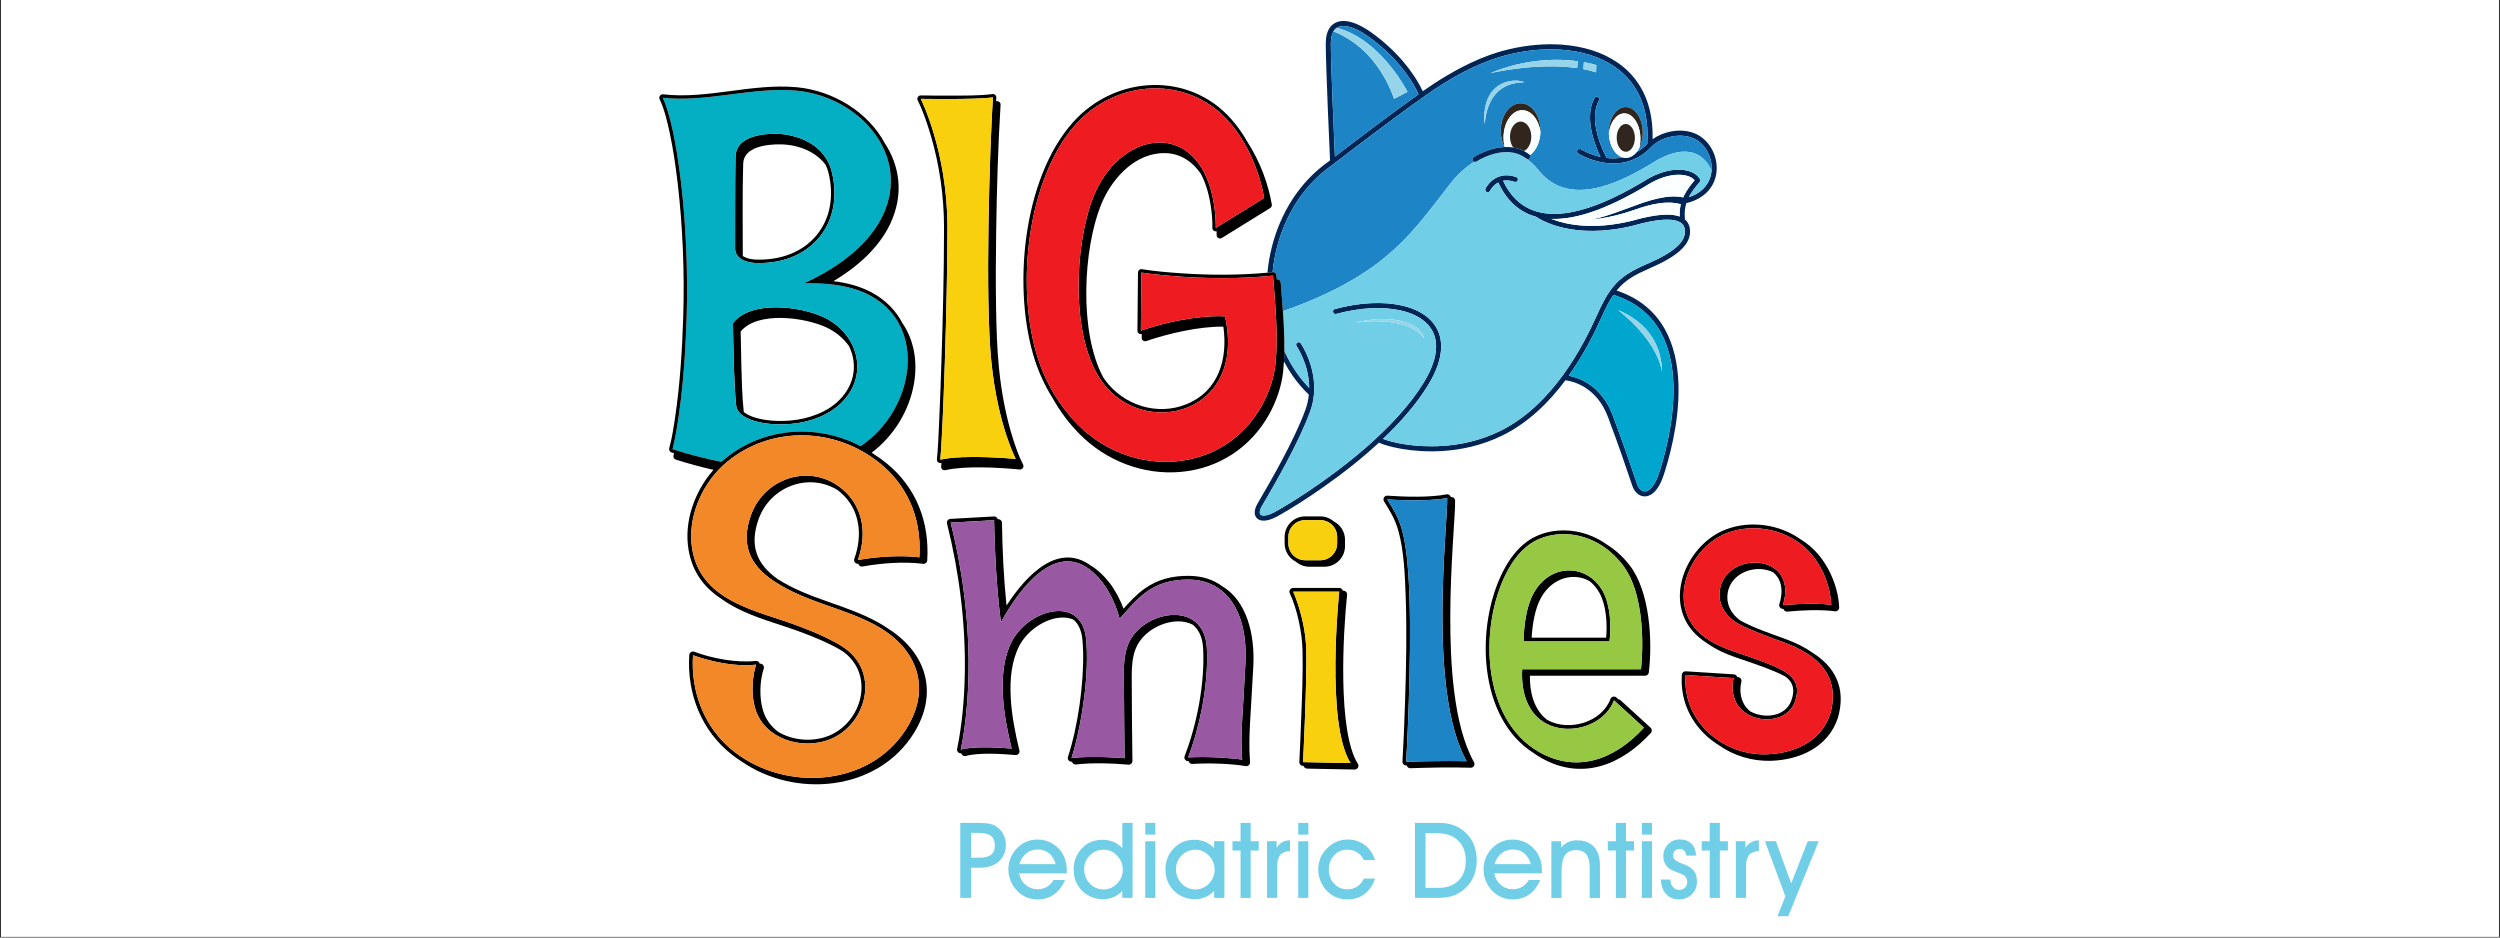 <svg version="1.0" preserveAspectRatio="xMidYMid meet" height="750" viewBox="0 0 1500 562.5" zoomAndPan="magnify" width="2000" xmlns:xlink="http://www.w3.org/1999/xlink" xmlns="http://www.w3.org/2000/svg"><rect x="0" y="0" width="1500" height="562.5" fill="#333333" stroke="none"/><defs><clipPath id="817e9e883e"><path clip-rule="nonzero" d="M 0.668 0 L 1499.332 0 L 1499.332 562 L 0.668 562 Z M 0.668 0"></path></clipPath><clipPath id="d092ccf956"><path clip-rule="nonzero" d="M 752 12.523 L 1031 12.523 L 1031 313 L 752 313 Z M 752 12.523"></path></clipPath><clipPath id="362be23b87"><path clip-rule="nonzero" d="M 1007 314 L 1104.445 314 L 1104.445 457 L 1007 457 Z M 1007 314"></path></clipPath><clipPath id="176f94fff4"><path clip-rule="nonzero" d="M 395.574 51 L 557 51 L 557 471 L 395.574 471 Z M 395.574 51"></path></clipPath><clipPath id="f419c990db"><path clip-rule="nonzero" d="M 1058 504 L 1092 504 L 1092 549.797 L 1058 549.797 Z M 1058 504"></path></clipPath></defs><g clip-path="url(#817e9e883e)"><path fill-rule="nonzero" fill-opacity="1" d="M 0.668 0 L 1499.332 0 L 1499.332 562 L 0.668 562 Z M 0.668 0" fill="#ffffff"></path><path fill-rule="nonzero" fill-opacity="1" d="M 0.668 0 L 1499.332 0 L 1499.332 562 L 0.668 562 Z M 0.668 0" fill="#ffffff"></path></g><g clip-path="url(#d092ccf956)"><path fill-rule="nonzero" fill-opacity="1" d="M 1007.082 230.703 C 1006.359 207.281 997.949 183.598 969.961 174.328 C 970.656 173.465 971.371 172.652 972.121 171.883 C 976.219 167.66 981.395 164.617 989.227 161.246 C 998.008 157.469 1004.242 153.852 1008.25 150.184 C 1012.492 146.293 1014.297 142.32 1014.008 138.027 C 1013.953 137.262 1013.832 136.543 1013.637 135.863 C 1013.141 134.125 1012.203 132.688 1010.809 131.57 C 1010.898 131.352 1010.941 131.105 1010.914 130.855 C 1010.59 127.391 1010.992 124.398 1011.871 121.723 C 1012.09 121.766 1012.32 121.762 1012.551 121.699 C 1018.523 120.113 1022.809 117.223 1025.645 113.668 C 1028.457 110.145 1029.836 105.969 1030.012 101.758 C 1030.191 97.594 1029.184 93.379 1027.234 89.719 C 1025.012 85.547 1021.555 82.082 1017.223 80.195 C 1012.695 78.227 1007.352 77.926 1002.316 78.934 C 998.391 79.723 994.625 81.312 991.559 83.52 C 991.719 77.293 991.152 71.625 989.953 66.496 C 986.934 53.547 979.926 44.02 970.48 37.52 C 961.105 31.062 949.34 27.613 936.734 26.766 C 926.672 26.09 916.059 27.07 905.684 29.492 C 897.023 31.512 889.137 34.543 882.145 37.852 C 875.148 41.16 869.086 44.719 864.051 47.816 L 863.957 47.879 C 861.262 49.539 857.715 51.93 853.664 54.762 C 850.734 48.609 846.648 42.445 841.629 36.594 C 836.273 30.367 829.844 24.48 822.582 19.328 C 816.223 14.812 810.566 12.578 806.113 12.578 C 804.391 12.578 802.824 12.91 801.445 13.57 C 800.043 14.242 798.859 15.242 797.918 16.562 C 796.32 18.824 795.449 22.008 795.449 26.094 C 795.449 38.797 797.707 89.355 798.016 96.227 L 797.312 96.77 C 792.676 100.02 788.461 103.711 784.684 107.758 C 770.566 122.879 762.414 143.012 760.457 163.605 C 761.484 163.508 762.516 163.426 763.539 163.32 C 765.531 143.562 773.391 124.301 786.902 109.828 C 790.547 105.926 794.598 102.371 799.051 99.254 L 799.16 99.176 L 800.457 98.176 L 800.484 98.152 L 800.512 98.133 C 806.969 93.156 835.141 71.535 853.824 58.359 L 853.988 58.242 C 858.582 55.004 862.594 52.285 865.555 50.461 L 865.641 50.414 C 870.629 47.348 876.617 43.828 883.434 40.605 C 890.25 37.383 897.938 34.426 906.371 32.461 C 916.461 30.105 926.773 29.148 936.527 29.805 C 948.617 30.613 959.855 33.895 968.758 40.02 C 977.594 46.105 984.156 55.031 986.992 67.188 C 988.309 72.84 988.824 79.195 988.395 86.285 C 986.277 88.453 984.07 90.121 981.836 91.402 C 981.648 91.629 981.457 91.84 981.262 92.047 L 981.191 92.121 C 980.957 92.359 980.711 92.578 980.461 92.785 L 980.305 92.922 C 980.055 93.121 979.805 93.305 979.543 93.473 L 979.391 93.566 C 979.129 93.73 978.859 93.879 978.59 94.012 L 978.551 94.027 C 978.266 94.16 977.977 94.27 977.684 94.363 L 977.516 94.414 C 977.227 94.5 976.938 94.566 976.641 94.613 L 976.477 94.633 C 976.168 94.676 975.855 94.707 975.535 94.707 C 975.188 94.707 974.844 94.676 974.504 94.629 C 974.391 94.609 974.277 94.574 974.164 94.555 C 974.016 94.523 973.871 94.492 973.727 94.453 C 970.355 95.133 967.055 95.148 964.016 94.785 C 962.047 91.117 952.703 72.457 959.348 60.262 C 959.75 59.527 959.477 58.602 958.742 58.207 C 958.008 57.805 957.086 58.078 956.688 58.812 C 950.203 70.703 957.09 87.551 960.285 94.141 C 953.387 92.594 948.535 89.555 948.508 89.539 C 947.793 89.105 946.859 89.336 946.426 90.051 C 945.992 90.766 946.223 91.699 946.938 92.129 C 947.008 92.172 972.055 107.883 990.934 88.039 L 990.984 87.988 C 990.984 87.988 991.012 87.957 991.012 87.957 C 993.965 84.977 998.297 82.848 1002.914 81.922 C 1007.387 81.027 1012.09 81.27 1016.008 82.973 C 1019.691 84.578 1022.645 87.551 1024.559 91.145 C 1026.254 94.332 1027.137 98.008 1026.98 101.641 C 1026.973 101.832 1026.945 102.023 1026.934 102.215 L 1026.945 102.238 C 1026.934 102.371 1026.91 102.508 1026.902 102.641 C 1026.883 102.832 1026.863 103.023 1026.836 103.219 C 1026.805 103.461 1026.766 103.703 1026.727 103.945 C 1026.695 104.137 1026.664 104.328 1026.625 104.52 C 1026.574 104.758 1026.52 104.996 1026.461 105.234 C 1026.414 105.422 1026.371 105.613 1026.316 105.801 C 1026.25 106.039 1026.172 106.277 1026.094 106.512 C 1026.031 106.695 1025.977 106.875 1025.91 107.062 C 1025.82 107.301 1025.719 107.535 1025.621 107.773 C 1025.551 107.949 1025.48 108.121 1025.402 108.293 C 1025.289 108.535 1025.16 108.777 1025.035 109.02 C 1024.953 109.176 1024.879 109.336 1024.793 109.492 C 1024.645 109.754 1024.48 110.012 1024.316 110.266 C 1024.234 110.395 1024.164 110.527 1024.078 110.648 C 1023.824 111.031 1023.551 111.406 1023.262 111.766 C 1021.055 114.531 1017.793 116.844 1013.309 118.301 C 1014.988 115.039 1017.359 112.133 1019.773 109.266 C 1020.195 108.801 1020.297 108.098 1019.98 107.516 L 1019.914 107.398 C 1018.211 104.355 1014.164 102.184 1008.691 101.852 C 1003.516 101.531 996.965 102.844 989.898 106.629 L 988.961 107.141 C 977.191 114.336 959.266 124.348 942.195 127.41 C 925.984 130.32 910.465 126.891 901.832 108.457 C 903.742 108.078 906.031 108.172 908.738 109.105 C 909.531 109.375 910.402 108.953 910.672 108.156 C 910.945 107.363 910.52 106.492 909.723 106.223 C 896.695 101.734 891.312 113.148 891.297 113.18 C 890.938 113.934 891.258 114.844 892.012 115.199 C 892.77 115.562 893.676 115.238 894.035 114.484 C 894.039 114.469 895.539 111.293 898.957 109.48 C 904.398 121.293 912.387 127.508 921.582 130.02 C 924.176 131.828 943.773 144.301 980.098 135.355 L 980.152 135.34 C 987.184 133.332 993.012 132.195 997.672 131.875 C 1001.703 131.598 1004.816 131.938 1007.023 132.844 C 1008.988 133.652 1010.215 134.945 1010.711 136.688 C 1010.844 137.164 1010.934 137.672 1010.969 138.219 C 1011.195 141.555 1009.699 144.727 1006.199 147.934 C 1002.461 151.355 996.5 154.793 988.023 158.441 C 979.82 161.973 974.363 165.199 969.941 169.754 C 968.613 171.117 967.391 172.59 966.227 174.215 L 966.203 174.246 L 966.184 174.277 C 963.473 178.059 961.062 182.68 958.359 188.68 C 954.102 198.152 947.395 211.809 937.793 225.012 L 937.367 225.598 L 937.344 225.625 L 937.254 225.746 C 927.754 238.637 915.461 251.043 899.941 258.637 C 888.031 264.461 875.871 266.934 865.012 267.586 C 848.141 268.598 834.512 265.258 829.797 263.32 C 840.246 253.406 849.891 242.48 856.848 231.094 C 862.066 222.543 864.5 215.059 864.688 208.676 C 864.887 201.887 862.578 196.355 858.398 192.098 C 854.301 187.914 848.418 185.004 841.379 183.367 C 830.066 180.746 815.672 181.418 800.91 185.438 C 800.098 185.656 799.621 186.492 799.84 187.301 C 800.059 188.113 800.895 188.594 801.707 188.371 C 815.996 184.484 829.859 183.82 840.703 186.332 C 847.184 187.832 852.555 190.469 856.234 194.223 C 859.836 197.895 861.824 202.688 861.652 208.586 C 861.48 214.449 859.188 221.422 854.25 229.504 C 845.586 243.691 832.598 257.199 819.133 268.875 C 795.262 289.582 769.938 304.516 764.348 307.449 C 761.582 308.902 759.352 309.469 757.789 309.332 C 757.137 309.277 756.645 309.098 756.336 308.812 C 756.07 308.566 755.906 308.195 755.867 307.719 L 755.867 307.691 C 755.785 306.676 756.184 305.312 757.129 303.672 L 758.676 301.031 C 764.445 291.133 779.223 265.809 786.09 246.914 C 787.395 243.328 788.105 239.801 788.391 236.414 L 788.402 236.301 L 788.402 236.262 C 789.758 219.395 780.488 206.02 780.453 205.973 C 779.984 205.281 779.039 205.105 778.348 205.578 C 777.656 206.047 777.477 206.996 777.949 207.688 C 777.973 207.727 785.48 218.555 785.512 232.73 C 782.758 229.898 780.262 226.863 778.023 223.656 C 777.387 222.742 776.773 221.805 776.172 220.863 C 776.043 220.66 775.91 220.449 775.781 220.246 C 775.207 219.32 774.648 218.387 774.113 217.438 C 774.027 217.277 773.941 217.117 773.852 216.957 C 773.375 216.094 772.914 215.223 772.465 214.344 C 772.375 214.16 772.273 213.973 772.184 213.789 C 771.699 212.82 771.238 211.84 770.793 210.852 C 770.727 210.699 770.66 210.551 770.59 210.402 C 770.555 212.555 770.484 214.707 770.359 216.852 C 771.918 219.801 773.629 222.668 775.539 225.402 C 778.398 229.496 781.66 233.328 785.312 236.812 C 785.016 239.75 784.359 242.793 783.242 245.883 C 776.484 264.477 761.789 289.656 756.051 299.5 L 754.508 302.168 C 753.238 304.371 752.715 306.344 752.836 307.934 L 752.836 307.98 C 752.949 309.238 753.445 310.285 754.285 311.059 C 755.094 311.805 756.195 312.262 757.543 312.375 C 759.637 312.559 762.438 311.887 765.758 310.148 C 771.422 307.18 797.039 292.078 821.129 271.18 C 823.246 269.344 825.352 267.465 827.434 265.543 C 827.516 265.609 827.609 265.668 827.707 265.715 C 831.742 267.676 846.68 271.734 865.199 270.621 C 876.398 269.945 888.949 267.395 901.281 261.359 C 917.055 253.645 929.555 241.172 939.242 228.168 C 942.855 228.598 957.797 231.488 964.809 250.254 C 971.672 268.625 975.395 279.668 977.902 287.117 L 979.352 291.41 C 980.098 293.59 981.316 295.348 982.82 296.465 C 984.121 297.434 985.629 297.93 987.23 297.832 C 988.785 297.738 990.395 297.09 991.945 295.777 C 994.195 293.879 996.383 290.496 998.125 285.262 C 1000.637 277.719 1007.812 254.352 1007.082 230.688 Z M 800.949 93.965 C 800.426 82.176 798.488 38.082 798.488 26.09 C 798.488 22.965 799.051 20.547 800.074 18.828 L 800.066 18.828 C 800.168 18.648 800.277 18.484 800.391 18.324 C 800.535 18.121 800.691 17.934 800.848 17.754 L 801 17.59 C 801.117 17.469 801.238 17.352 801.363 17.238 L 801.535 17.086 C 801.691 16.961 801.844 16.844 802.008 16.734 L 802.098 16.672 L 802.109 16.66 C 802.316 16.527 802.531 16.406 802.75 16.301 C 803.699 15.848 804.828 15.617 806.109 15.617 C 809.953 15.617 815 17.664 820.82 21.797 C 827.879 26.801 834.125 32.52 839.316 38.562 C 844.297 44.359 848.309 50.461 851.141 56.527 C 834.109 68.59 810.008 87 800.949 93.957 Z M 1010.359 117.445 C 1010.176 117.82 1010.004 118.203 1009.836 118.59 L 1009.887 118.457 C 1000.578 116.23 987.816 120.777 980.004 123.703 C 963.863 129.746 957.016 131.812 951.707 131.953 C 951.707 131.953 964.324 131.703 980.477 125.977 C 990.902 122.273 1000.324 120.223 1008.477 122.566 C 1008.504 122.469 1008.535 122.383 1008.559 122.285 C 1007.957 124.602 1007.664 127.113 1007.805 129.902 C 1005.203 128.926 1001.762 128.562 997.473 128.855 C 992.594 129.191 986.555 130.363 979.32 132.434 C 955.703 138.242 939.582 134.77 930.848 131.375 C 934.719 131.496 938.703 131.137 942.734 130.414 C 960.293 127.262 978.527 117.098 990.5 109.777 L 991.328 109.32 C 997.855 105.824 1003.836 104.609 1008.516 104.898 C 1012.383 105.137 1015.289 106.379 1016.758 108.152 C 1014.359 111.031 1012.051 113.992 1010.355 117.445 Z M 989.984 293.473 C 988.961 294.336 987.965 294.762 987.051 294.812 C 986.191 294.863 985.359 294.582 984.629 294.043 C 983.617 293.289 982.773 292.043 982.227 290.449 L 980.777 286.168 C 978.273 278.734 974.562 267.715 967.645 249.207 C 960.848 231.031 947.016 226.527 941.242 225.426 C 950.492 212.418 956.973 199.199 961.133 189.949 C 963.551 184.57 965.719 180.363 968.062 176.914 C 995.234 185.445 1003.352 208.238 1004.047 230.793 C 1004.762 253.965 997.715 276.914 995.246 284.328 C 993.699 288.973 991.844 291.902 989.984 293.477 Z M 989.984 293.473" fill="#002554"></path></g><path fill-rule="nonzero" fill-opacity="1" d="M 1008.52 104.895 C 1003.836 104.605 997.859 105.82 991.332 109.316 L 990.504 109.773 C 978.531 117.09 960.297 127.254 942.738 130.41 C 938.711 131.133 934.723 131.492 930.852 131.371 C 939.586 134.766 955.703 138.238 979.324 132.43 C 986.559 130.359 992.598 129.188 997.477 128.855 C 1001.766 128.562 1005.211 128.926 1007.809 129.898 C 1007.664 127.109 1007.965 124.594 1008.562 122.281 C 1008.539 122.379 1008.504 122.465 1008.48 122.562 C 1000.328 120.219 990.902 122.273 980.48 125.973 C 964.328 131.703 951.711 131.949 951.711 131.949 C 957.02 131.809 963.863 129.742 980.008 123.699 C 987.82 120.777 1000.582 116.227 1009.891 118.453 L 1009.84 118.586 C 1010.004 118.199 1010.18 117.816 1010.363 117.441 C 1012.055 113.988 1014.363 111.023 1016.766 108.148 C 1015.297 106.375 1012.395 105.129 1008.523 104.895 Z M 1008.52 104.895" fill="#fbffff"></path><path fill-rule="nonzero" fill-opacity="1" d="M 820.82 21.801 C 815 17.672 809.953 15.625 806.109 15.625 C 804.828 15.625 803.699 15.855 802.75 16.309 C 802.531 16.414 802.316 16.535 802.109 16.668 C 828.77 23.762 844.477 55.109 844.477 55.109 L 836.484 59.273 C 827.168 33.621 810.891 23.105 800.074 18.828 C 799.051 20.547 798.488 22.965 798.488 26.09 C 798.488 38.078 800.422 82.176 800.949 93.965 C 810.008 87.004 834.109 68.598 851.141 56.535 C 848.312 50.469 844.297 44.367 839.316 38.57 C 834.125 32.527 827.875 26.809 820.82 21.801 Z M 820.82 21.801" fill="#1d84c6"></path><path fill-rule="nonzero" fill-opacity="1" d="M 836.484 59.277 L 844.477 55.113 C 844.477 55.113 828.766 23.766 802.109 16.672 C 802.109 16.672 802.098 16.676 802.098 16.676 L 802.008 16.742 C 801.844 16.852 801.688 16.969 801.535 17.094 L 801.363 17.246 C 801.238 17.355 801.117 17.473 801 17.598 L 800.848 17.762 C 800.688 17.941 800.535 18.129 800.391 18.332 C 800.277 18.488 800.168 18.656 800.066 18.832 L 800.074 18.832 C 810.891 23.105 827.168 33.625 836.484 59.281 Z M 836.484 59.277" fill="#95d4e9"></path><path fill-rule="nonzero" fill-opacity="1" d="M 1004.047 230.789 C 1003.352 208.234 995.234 185.445 968.062 176.91 C 965.715 180.363 963.551 184.57 961.133 189.949 C 956.973 199.199 950.492 212.418 941.242 225.422 C 947.016 226.523 960.852 231.027 967.645 249.203 C 974.559 267.711 978.273 278.73 980.777 286.164 L 982.227 290.445 C 982.773 292.043 983.617 293.285 984.629 294.039 C 985.359 294.582 986.191 294.859 987.051 294.812 C 987.965 294.758 988.961 294.332 989.984 293.469 C 991.844 291.895 993.699 288.969 995.246 284.32 C 997.715 276.91 1004.762 253.957 1004.047 230.785 Z M 970.75 186.027 C 994.32 195.957 996.953 213.801 997.266 223.109 C 993.547 202.629 970.75 186.027 970.75 186.027 Z M 970.75 186.027" fill="#00a6ce"></path><path fill-rule="nonzero" fill-opacity="1" d="M 770.59 210.414 C 770.66 210.562 770.727 210.711 770.793 210.859 C 770.727 210.707 770.66 210.555 770.59 210.398 Z M 770.59 210.414" fill="#1d84c6"></path><path fill-rule="nonzero" fill-opacity="1" d="M 765.137 163.777 C 765.578 164.152 765.824 164.629 765.867 165.207 C 765.926 166.004 765.988 166.805 766.047 167.602 L 766.156 167.59 C 766.73 167.531 767.25 167.688 767.691 168.059 C 768.137 168.43 768.379 168.91 768.422 169.488 C 768.84 175.18 769.328 180.934 769.742 186.703 C 772.375 185.793 775.047 184.828 777.75 183.797 C 833.945 162.344 848.691 137.527 870.336 109.988 C 874.34 104.891 879.227 100.371 884.52 97.039 C 884.215 96.934 883.941 96.734 883.754 96.441 C 883.297 95.742 883.5 94.797 884.203 94.344 C 884.238 94.32 892.848 88.684 902.766 88.238 C 901.324 85.504 900.465 82.145 900.465 78.504 C 900.465 69.379 905.789 61.984 912.367 61.984 C 918.941 61.984 924.266 69.379 924.266 78.504 C 924.266 78.645 924.262 78.781 924.258 78.922 L 924.266 78.957 C 924.266 79.094 924.25 79.234 924.246 79.367 C 924.238 79.566 924.23 79.766 924.219 79.961 C 924.203 80.172 924.188 80.383 924.164 80.59 C 924.148 80.785 924.129 80.977 924.109 81.168 C 924.082 81.375 924.055 81.582 924.023 81.781 C 923.996 81.973 923.969 82.164 923.934 82.352 C 923.898 82.551 923.859 82.746 923.82 82.941 C 923.781 83.129 923.746 83.316 923.703 83.508 C 923.66 83.699 923.613 83.887 923.562 84.074 C 923.516 84.258 923.465 84.441 923.418 84.625 C 923.363 84.805 923.309 84.984 923.25 85.164 C 923.191 85.344 923.137 85.523 923.074 85.703 C 923.012 85.875 922.945 86.043 922.883 86.211 C 922.812 86.391 922.746 86.566 922.676 86.742 C 922.609 86.902 922.535 87.059 922.465 87.219 C 922.387 87.391 922.312 87.562 922.23 87.73 C 922.156 87.883 922.078 88.027 922 88.176 C 921.914 88.344 921.828 88.512 921.738 88.668 C 921.656 88.812 921.57 88.949 921.484 89.09 C 921.391 89.246 921.297 89.406 921.199 89.559 C 921.109 89.695 921.016 89.82 920.93 89.949 C 920.824 90.098 920.723 90.246 920.617 90.395 C 920.52 90.52 920.422 90.641 920.324 90.762 C 920.211 90.898 920.105 91.039 919.996 91.168 C 919.895 91.285 919.785 91.398 919.676 91.516 C 919.562 91.637 919.453 91.762 919.336 91.879 C 919.219 91.996 919.098 92.102 918.98 92.215 C 918.867 92.32 918.754 92.43 918.641 92.527 C 918.5 92.652 918.352 92.762 918.207 92.875 C 918.117 92.941 918.031 93.02 917.945 93.086 C 918.281 93.613 918.273 94.312 917.867 94.832 C 917.352 95.492 916.395 95.609 915.734 95.094 C 911.766 92 907.285 91.066 903.023 91.227 C 910.137 91.359 917.09 94.516 922.965 101.957 C 940.703 124.441 970.199 110.695 990.941 98.113 C 1004.684 89.242 1019.535 86.633 1026.934 102.211 C 1026.945 102.02 1026.969 101.824 1026.98 101.633 C 1027.137 98 1026.254 94.324 1024.559 91.137 C 1022.645 87.547 1019.691 84.57 1016.008 82.969 C 1012.086 81.262 1007.383 81.016 1002.914 81.914 C 998.297 82.84 993.969 84.969 991.012 87.949 L 990.984 87.977 C 990.984 87.977 990.934 88.031 990.934 88.031 C 972.059 107.875 947.012 92.168 946.938 92.125 C 946.223 91.691 945.996 90.758 946.426 90.043 C 946.859 89.324 947.793 89.098 948.508 89.531 C 948.539 89.551 953.387 92.59 960.285 94.133 C 957.09 87.547 950.203 70.695 956.688 58.805 C 957.09 58.07 958.008 57.797 958.742 58.199 C 959.477 58.602 959.75 59.523 959.348 60.254 C 952.703 72.449 962.047 91.105 964.016 94.781 C 967.059 95.141 970.355 95.125 973.727 94.445 C 973.652 94.426 973.578 94.414 973.5 94.395 C 973.367 94.352 973.234 94.289 973.102 94.242 C 972.91 94.172 972.719 94.109 972.535 94.02 C 972.391 93.957 972.258 93.871 972.121 93.797 C 971.945 93.707 971.773 93.621 971.602 93.516 C 971.465 93.426 971.328 93.324 971.195 93.227 C 971.035 93.113 970.871 93.008 970.719 92.883 C 970.586 92.773 970.457 92.648 970.324 92.531 C 970.172 92.398 970.023 92.273 969.883 92.129 C 969.754 92.004 969.633 91.859 969.508 91.723 C 969.371 91.574 969.23 91.43 969.102 91.27 C 968.98 91.125 968.867 90.961 968.754 90.809 C 968.625 90.641 968.496 90.477 968.375 90.301 C 968.266 90.137 968.164 89.961 968.059 89.789 C 967.945 89.605 967.828 89.426 967.719 89.234 C 967.617 89.055 967.527 88.863 967.43 88.68 C 967.328 88.48 967.223 88.281 967.125 88.078 C 967.035 87.887 966.957 87.684 966.875 87.484 C 966.785 87.27 966.691 87.059 966.609 86.836 C 966.531 86.629 966.465 86.422 966.395 86.211 C 966.316 85.984 966.238 85.758 966.172 85.523 C 966.109 85.309 966.055 85.086 966 84.867 C 965.938 84.625 965.871 84.391 965.816 84.145 C 965.77 83.922 965.73 83.688 965.688 83.461 C 965.641 83.207 965.59 82.961 965.555 82.703 C 965.52 82.469 965.496 82.23 965.469 81.992 C 965.438 81.734 965.406 81.473 965.387 81.211 C 965.363 80.965 965.355 80.719 965.344 80.473 C 965.332 80.277 965.316 80.082 965.312 79.887 L 965.316 79.836 C 965.316 79.711 965.305 79.59 965.305 79.465 C 965.27 71.055 969.789 64.23 975.406 64.23 C 981.023 64.23 985.602 71.051 985.637 79.465 C 985.652 82.848 984.922 85.961 983.691 88.484 L 983.684 88.531 C 983.598 88.707 983.504 88.883 983.41 89.051 L 983.34 89.191 C 983.164 89.512 982.977 89.82 982.785 90.117 L 982.645 90.328 C 982.449 90.617 982.246 90.898 982.035 91.16 L 981.902 91.32 L 981.84 91.398 C 984.074 90.121 986.281 88.449 988.398 86.281 C 988.828 79.191 988.312 72.836 986.996 67.184 C 984.16 55.027 977.594 46.098 968.758 40.016 C 959.859 33.891 948.621 30.613 936.531 29.805 C 926.773 29.148 916.465 30.098 906.375 32.457 C 897.945 34.426 890.254 37.379 883.438 40.602 C 876.621 43.824 870.633 47.344 865.645 50.41 L 865.559 50.457 C 862.598 52.281 858.586 55.004 853.992 58.238 L 853.828 58.355 C 835.145 71.531 806.973 93.152 800.516 98.129 L 800.488 98.148 L 800.461 98.172 L 799.164 99.172 L 799.051 99.25 C 794.602 102.367 790.551 105.918 786.906 109.824 C 773.395 124.297 765.531 143.559 763.543 163.316 L 763.602 163.309 C 764.176 163.25 764.695 163.406 765.137 163.777 Z M 950.336 37.301 C 955.098 38.145 957.812 39.055 957.812 39.055 L 957.645 43.391 C 955.172 42.605 952.602 41.973 949.973 41.473 L 950.34 37.301 Z M 946.727 36.738 L 946.285 40.855 C 921.809 37.32 894.188 43.887 894.188 43.887 C 915.938 34.867 935.242 35.199 946.727 36.734 Z M 914.629 49.348 C 890.984 49.68 891.484 72.84 890.652 74.34 C 888.82 47.848 908.969 46.68 914.629 49.348 Z M 914.629 49.348" fill="#1d84c6"></path><path fill-rule="nonzero" fill-opacity="1" d="M 990.945 98.125 C 970.207 110.707 940.711 124.453 922.973 101.969 C 917.098 94.523 910.141 91.375 903.031 91.238 C 893.965 91.578 885.891 96.863 885.855 96.887 C 885.445 97.152 884.953 97.188 884.523 97.035 C 879.23 100.367 874.34 104.887 870.34 109.984 C 848.695 137.523 833.949 162.34 777.754 183.793 C 775.051 184.828 772.379 185.789 769.746 186.699 C 770.309 194.59 770.715 202.523 770.59 210.398 C 770.66 210.551 770.727 210.707 770.793 210.859 C 771.238 211.852 771.695 212.832 772.184 213.801 C 772.273 213.984 772.371 214.168 772.465 214.355 C 772.914 215.234 773.375 216.105 773.852 216.969 C 773.941 217.129 774.027 217.285 774.113 217.445 C 774.648 218.395 775.207 219.328 775.781 220.254 C 775.906 220.465 776.043 220.668 776.172 220.875 C 776.773 221.82 777.383 222.75 778.023 223.668 C 780.266 226.871 782.758 229.91 785.512 232.742 C 785.48 218.562 777.973 207.734 777.949 207.695 C 777.477 207.004 777.656 206.059 778.348 205.586 C 779.039 205.117 779.984 205.293 780.457 205.984 C 780.488 206.031 789.754 219.398 788.402 236.273 L 788.402 236.309 C 788.402 236.309 788.391 236.422 788.391 236.422 C 788.109 239.809 787.395 243.34 786.09 246.926 C 779.227 265.82 764.449 291.145 758.676 301.043 L 757.129 303.684 C 756.184 305.324 755.785 306.691 755.867 307.703 L 755.867 307.73 C 755.91 308.207 756.074 308.578 756.34 308.824 C 756.648 309.105 757.141 309.289 757.793 309.344 C 759.355 309.48 761.586 308.91 764.352 307.461 C 769.945 304.527 795.266 289.594 819.137 268.887 C 832.602 257.207 845.59 243.699 854.254 229.516 C 859.188 221.434 861.484 214.461 861.656 208.598 C 861.828 202.695 859.84 197.902 856.238 194.23 C 852.559 190.48 847.188 187.84 840.707 186.34 C 829.867 183.828 816 184.488 801.711 188.383 C 800.902 188.602 800.066 188.125 799.844 187.312 C 799.625 186.504 800.102 185.668 800.914 185.445 C 815.676 181.43 830.066 180.754 841.383 183.379 C 848.422 185.012 854.305 187.926 858.402 192.105 C 862.578 196.367 864.891 201.898 864.691 208.688 C 864.504 215.07 862.07 222.555 856.852 231.102 C 849.895 242.492 840.25 253.418 829.801 263.328 C 834.516 265.27 848.141 268.609 865.016 267.598 C 875.875 266.941 888.035 264.473 899.945 258.648 C 915.465 251.059 927.758 238.648 937.258 225.754 L 937.348 225.637 L 937.371 225.605 L 937.797 225.02 C 947.398 211.82 954.105 198.164 958.363 188.691 C 961.066 182.688 963.477 178.07 966.188 174.285 L 966.207 174.258 L 966.23 174.227 C 967.395 172.598 968.617 171.125 969.941 169.766 C 974.367 165.211 979.828 161.984 988.027 158.453 C 996.504 154.801 1002.465 151.367 1006.203 147.945 C 1009.699 144.738 1011.195 141.562 1010.973 138.23 C 1010.938 137.688 1010.848 137.172 1010.715 136.699 C 1010.219 134.957 1008.992 133.664 1007.027 132.855 C 1004.824 131.945 1001.711 131.609 997.676 131.887 C 993.016 132.203 987.188 133.344 980.156 135.352 L 980.102 135.363 C 943.777 144.312 924.176 131.844 921.586 130.031 C 912.387 127.52 904.402 121.305 898.961 109.492 C 895.543 111.301 894.043 114.48 894.039 114.496 C 893.676 115.25 892.773 115.57 892.016 115.211 C 891.262 114.848 890.941 113.945 891.301 113.188 C 891.316 113.156 896.699 101.746 909.727 106.234 C 910.523 106.508 910.949 107.375 910.676 108.168 C 910.402 108.961 909.535 109.383 908.742 109.113 C 906.035 108.184 903.742 108.09 901.836 108.469 C 910.469 126.902 925.984 130.328 942.199 127.422 C 959.27 124.352 977.195 114.344 988.965 107.148 L 989.902 106.641 C 996.969 102.852 1003.523 101.543 1008.695 101.863 C 1014.168 102.195 1018.211 104.371 1019.918 107.41 L 1019.984 107.527 C 1020.301 108.109 1020.199 108.812 1019.777 109.277 C 1017.359 112.145 1014.992 115.051 1013.312 118.309 C 1017.797 116.848 1021.059 114.539 1023.266 111.777 C 1023.555 111.414 1023.828 111.039 1024.082 110.66 C 1024.168 110.531 1024.238 110.406 1024.32 110.277 C 1024.484 110.02 1024.648 109.762 1024.797 109.5 C 1024.879 109.344 1024.957 109.184 1025.039 109.031 C 1025.164 108.789 1025.293 108.547 1025.406 108.301 C 1025.484 108.133 1025.551 107.953 1025.625 107.785 C 1025.723 107.547 1025.824 107.312 1025.914 107.07 C 1025.98 106.891 1026.035 106.707 1026.098 106.523 C 1026.176 106.285 1026.254 106.051 1026.32 105.812 C 1026.371 105.625 1026.418 105.438 1026.465 105.246 C 1026.527 105.008 1026.582 104.77 1026.629 104.527 C 1026.668 104.336 1026.699 104.145 1026.73 103.953 C 1026.773 103.715 1026.809 103.473 1026.84 103.23 C 1026.867 103.039 1026.883 102.848 1026.906 102.652 C 1026.918 102.52 1026.941 102.383 1026.945 102.25 L 1026.938 102.227 C 1019.539 86.652 1004.691 89.258 990.945 98.133 Z M 854.445 202.93 C 843.926 188.48 812.715 193.648 812.715 193.648 C 837.328 187.582 853.02 194.898 854.445 202.93 Z M 854.445 202.93" fill="#70cee7"></path><path fill-rule="nonzero" fill-opacity="1" d="M 902.117 82.625 C 902.117 73.5 907.137 66.105 913.332 66.105 C 918.66 66.105 923.117 71.578 924.262 78.918 C 924.262 78.773 924.27 78.641 924.27 78.5 C 924.27 69.379 918.945 61.98 912.367 61.98 C 905.793 61.98 900.469 69.379 900.469 78.5 C 900.469 82.145 901.328 85.504 902.77 88.234 L 902.785 88.234 C 902.355 86.48 902.117 84.594 902.117 82.625 Z M 902.117 82.625" fill="#30261d"></path><path fill-rule="nonzero" fill-opacity="1" d="M 917.945 93.094 C 918.031 93.023 918.117 92.949 918.207 92.883 C 918.117 92.949 918.031 93.023 917.945 93.094 Z M 917.945 93.094" fill="#30261d"></path><path fill-rule="nonzero" fill-opacity="1" d="M 913.332 66.105 C 907.141 66.105 902.117 73.504 902.117 82.625 C 902.117 84.594 902.352 86.48 902.785 88.234 C 904.473 88.16 906.199 88.227 907.926 88.508 C 906.73 86.859 905.984 84.562 905.984 82.016 C 905.984 77.016 908.848 72.957 912.383 72.957 C 915.918 72.957 918.781 77.012 918.781 82.016 C 918.781 86.047 916.918 89.453 914.355 90.629 C 915.461 91.207 916.551 91.887 917.609 92.711 C 917.75 92.824 917.859 92.953 917.949 93.094 C 918.035 93.023 918.121 92.949 918.211 92.883 C 918.355 92.77 918.504 92.656 918.645 92.535 C 918.758 92.438 918.871 92.324 918.984 92.223 C 919.102 92.113 919.223 92.004 919.34 91.887 C 919.457 91.77 919.566 91.641 919.68 91.52 C 919.789 91.402 919.898 91.293 920 91.172 C 920.113 91.043 920.219 90.902 920.324 90.77 C 920.426 90.645 920.523 90.527 920.621 90.398 C 920.727 90.258 920.828 90.105 920.934 89.957 C 921.02 89.824 921.117 89.703 921.203 89.566 C 921.301 89.414 921.395 89.254 921.488 89.094 C 921.574 88.957 921.66 88.82 921.738 88.676 C 921.832 88.516 921.914 88.352 922.004 88.184 C 922.082 88.035 922.16 87.891 922.234 87.738 C 922.312 87.57 922.391 87.395 922.465 87.227 C 922.539 87.066 922.613 86.91 922.68 86.746 C 922.75 86.574 922.816 86.395 922.887 86.219 C 922.949 86.047 923.016 85.883 923.078 85.707 C 923.141 85.531 923.191 85.352 923.254 85.168 C 923.309 84.988 923.367 84.812 923.422 84.629 C 923.473 84.449 923.52 84.266 923.566 84.082 C 923.613 83.891 923.664 83.703 923.707 83.512 C 923.75 83.328 923.785 83.137 923.824 82.949 C 923.863 82.754 923.902 82.559 923.938 82.359 C 923.969 82.172 923.996 81.98 924.027 81.789 C 924.055 81.582 924.086 81.383 924.109 81.176 C 924.133 80.984 924.148 80.789 924.168 80.598 C 924.188 80.391 924.207 80.176 924.223 79.965 C 924.234 79.773 924.242 79.574 924.25 79.375 C 924.254 79.234 924.266 79.102 924.266 78.965 L 924.262 78.926 C 923.117 71.59 918.66 66.117 913.332 66.117 Z M 913.332 66.105" fill="#fbffff"></path><path fill-rule="nonzero" fill-opacity="1" d="M 918.781 82.016 C 918.781 77.016 915.918 72.957 912.383 72.957 C 908.848 72.957 905.984 77.012 905.984 82.016 C 905.984 84.562 906.73 86.859 907.926 88.508 C 910.086 88.859 912.25 89.539 914.352 90.629 C 916.918 89.453 918.777 86.047 918.777 82.016 Z M 918.781 82.016" fill="#30261d"></path><path fill-rule="nonzero" fill-opacity="1" d="M 974.605 68.039 C 979.895 68.039 984.211 74.859 984.25 83.277 C 984.254 85.105 984.059 86.859 983.695 88.484 C 984.93 85.957 985.66 82.848 985.641 79.465 C 985.605 71.055 981.023 64.23 975.41 64.23 C 969.793 64.23 965.273 71.051 965.309 79.465 C 965.309 79.59 965.316 79.711 965.32 79.836 C 966.273 73.078 970.055 68.039 974.602 68.039 Z M 974.605 68.039" fill="#30261d"></path><path fill-rule="nonzero" fill-opacity="1" d="M 982.035 91.16 C 982.246 90.898 982.449 90.617 982.645 90.328 L 982.785 90.117 C 982.98 89.82 983.164 89.512 983.34 89.191 L 983.41 89.051 C 983.504 88.883 983.598 88.707 983.684 88.531 L 983.691 88.484 C 984.059 86.859 984.25 85.105 984.246 83.277 C 984.211 74.863 979.891 68.039 974.602 68.039 C 970.055 68.039 966.27 73.078 965.32 79.836 L 965.312 79.887 C 965.316 80.082 965.34 80.273 965.348 80.473 C 965.355 80.723 965.367 80.969 965.391 81.211 C 965.41 81.473 965.441 81.734 965.469 81.992 C 965.5 82.23 965.523 82.469 965.559 82.703 C 965.598 82.961 965.645 83.207 965.691 83.461 C 965.734 83.691 965.773 83.922 965.82 84.145 C 965.875 84.391 965.938 84.625 966 84.867 C 966.059 85.086 966.113 85.312 966.176 85.523 C 966.242 85.758 966.324 85.984 966.398 86.211 C 966.469 86.422 966.535 86.633 966.613 86.836 C 966.691 87.055 966.785 87.27 966.879 87.484 C 966.957 87.684 967.039 87.887 967.129 88.078 C 967.227 88.285 967.332 88.48 967.434 88.68 C 967.531 88.863 967.621 89.051 967.723 89.234 C 967.832 89.426 967.949 89.605 968.062 89.789 C 968.168 89.961 968.27 90.137 968.379 90.301 C 968.5 90.477 968.629 90.641 968.758 90.809 C 968.871 90.965 968.984 91.125 969.102 91.27 C 969.234 91.43 969.371 91.574 969.512 91.723 C 969.637 91.859 969.754 92.004 969.887 92.129 C 970.027 92.273 970.18 92.398 970.324 92.531 C 970.457 92.648 970.586 92.773 970.723 92.883 C 970.879 93.008 971.039 93.113 971.199 93.227 C 971.332 93.324 971.469 93.43 971.605 93.516 C 971.777 93.621 971.949 93.707 972.121 93.797 C 972.262 93.871 972.395 93.953 972.539 94.02 C 972.723 94.105 972.914 94.172 973.105 94.242 C 973.238 94.289 973.371 94.352 973.504 94.395 C 973.578 94.414 973.652 94.426 973.73 94.445 C 973.875 94.484 974.023 94.516 974.168 94.547 C 974.281 94.566 974.391 94.605 974.508 94.621 C 974.848 94.672 975.191 94.699 975.539 94.699 C 975.855 94.699 976.168 94.672 976.48 94.629 L 976.645 94.605 C 976.941 94.555 977.23 94.492 977.516 94.406 L 977.688 94.355 C 977.98 94.258 978.27 94.152 978.551 94.02 L 978.59 94.004 C 978.863 93.871 979.133 93.723 979.395 93.559 L 979.547 93.465 C 979.809 93.297 980.059 93.113 980.309 92.914 L 980.465 92.781 C 980.715 92.57 980.961 92.355 981.191 92.113 L 981.266 92.039 C 981.457 91.836 981.648 91.621 981.84 91.398 L 981.902 91.32 L 982.035 91.156 Z M 975.516 91.062 C 972.5 91.062 970.035 87.324 970.016 82.711 C 969.992 78.102 972.426 74.359 975.445 74.359 C 978.465 74.359 980.922 78.098 980.945 82.711 C 980.961 87.324 978.535 91.062 975.516 91.062 Z M 975.516 91.062" fill="#fbffff"></path><path fill-rule="nonzero" fill-opacity="1" d="M 975.441 74.359 C 972.422 74.359 969.992 78.098 970.012 82.711 C 970.031 87.324 972.496 91.062 975.512 91.062 C 978.527 91.062 980.961 87.324 980.941 82.711 C 980.922 78.102 978.457 74.359 975.441 74.359 Z M 975.441 74.359" fill="#30261d"></path><path fill-rule="nonzero" fill-opacity="1" d="M 914.629 49.348 C 908.969 46.68 888.82 47.848 890.652 74.34 C 891.484 72.84 890.984 49.68 914.629 49.348 Z M 914.629 49.348" fill="#95d4e9"></path><path fill-rule="nonzero" fill-opacity="1" d="M 957.809 39.055 C 957.809 39.055 955.098 38.145 950.332 37.301 L 949.969 41.473 C 952.594 41.973 955.164 42.605 957.637 43.391 L 957.805 39.055 Z M 957.809 39.055" fill="#95d4e9"></path><path fill-rule="nonzero" fill-opacity="1" d="M 946.289 40.859 L 946.73 36.742 C 935.242 35.203 915.941 34.875 894.191 43.895 C 894.191 43.895 921.812 37.328 946.289 40.863 Z M 946.289 40.859" fill="#95d4e9"></path><path fill-rule="nonzero" fill-opacity="1" d="M 970.75 186.027 C 970.75 186.027 993.547 202.629 997.266 223.109 C 996.953 213.801 994.32 195.961 970.75 186.027 Z M 970.75 186.027" fill="#95d4e9"></path><path fill-rule="nonzero" fill-opacity="1" d="M 854.445 202.93 C 853.023 194.898 837.328 187.586 812.715 193.648 C 812.715 193.648 843.926 188.477 854.445 202.93 Z M 854.445 202.93" fill="#95d4e9"></path><path fill-rule="nonzero" fill-opacity="1" d="M 885.855 96.887 C 885.891 96.863 893.965 91.578 903.031 91.238 C 907.293 91.078 911.773 92.012 915.742 95.105 C 916.402 95.621 917.355 95.504 917.875 94.844 C 918.277 94.324 918.285 93.621 917.953 93.094 C 917.863 92.953 917.754 92.824 917.613 92.715 C 916.555 91.891 915.465 91.211 914.355 90.633 C 912.258 89.543 910.094 88.859 907.93 88.512 C 906.203 88.23 904.48 88.164 902.793 88.238 L 902.777 88.238 C 892.855 88.684 884.246 94.324 884.211 94.344 C 883.512 94.801 883.309 95.742 883.766 96.441 C 883.953 96.734 884.227 96.934 884.531 97.039 C 884.961 97.191 885.453 97.156 885.863 96.891 Z M 885.855 96.887" fill="#002554"></path><path fill-rule="nonzero" fill-opacity="1" d="M 611.828 281.703 C 612.602 281.777 613.309 281.445 613.734 280.797 C 614.168 280.148 614.203 279.371 613.84 278.684 C 611.527 274.359 609.562 268.707 608.062 264.074 C 603.586 250.234 600.879 235.547 599.41 221.094 C 598.195 209.145 597.859 196.836 597.652 184.824 C 597.391 169.738 597.465 154.641 597.695 139.559 C 598.086 114.09 598.762 88.297 600.348 62.875 C 600.387 62.238 600.164 61.676 599.695 61.242 C 599.23 60.809 598.652 60.625 598.02 60.711 C 597.906 60.723 597.781 60.734 597.668 60.75 C 597.707 60.031 597.746 59.312 597.789 58.598 C 597.828 57.965 597.605 57.398 597.137 56.965 C 596.672 56.531 596.094 56.348 595.461 56.434 C 587.672 57.484 578.211 57.332 570.305 57.367 C 564.379 57.391 558.426 57.371 552.496 57.258 C 551.758 57.246 551.109 57.594 550.715 58.223 C 550.32 58.852 550.285 59.586 550.621 60.25 C 553.855 66.609 556.547 74.715 558.543 81.516 C 563.766 99.293 566.414 118.02 566.414 136.543 C 566.414 163.543 565.711 190.641 564.84 217.625 C 564.445 229.777 564 241.934 563.441 254.082 C 563.117 261.176 562.859 268.531 562.156 275.598 C 562.086 276.277 562.328 276.895 562.84 277.344 C 563.352 277.797 563.992 277.957 564.656 277.805 C 564.73 277.789 564.812 277.773 564.887 277.758 C 564.828 278.461 564.777 279.176 564.707 279.875 C 564.641 280.555 564.879 281.172 565.395 281.621 C 565.91 282.074 566.547 282.234 567.215 282.086 C 579.148 279.355 599.477 280.523 611.824 281.703 Z M 564.199 275.801 C 565.688 260.918 568.477 182.141 568.477 136.539 C 568.477 90.938 552.461 59.312 552.461 59.312 C 552.461 59.312 585.344 59.871 595.742 58.469 C 593.773 89.965 590.93 178.863 594.805 217.027 C 598.684 255.188 609.469 275.375 609.469 275.375 C 609.469 275.375 579.078 272.402 564.203 275.801 Z M 564.199 275.801" fill="#000000"></path><path fill-rule="nonzero" fill-opacity="1" d="M 770.59 210.402 C 770.715 202.527 770.309 194.594 769.746 186.703 C 769.332 180.93 768.844 175.18 768.426 169.488 C 768.383 168.91 768.137 168.43 767.695 168.059 C 767.254 167.688 766.734 167.531 766.16 167.59 L 766.051 167.602 C 765.992 166.805 765.93 166.004 765.871 165.207 C 765.828 164.629 765.582 164.152 765.141 163.777 C 764.695 163.406 764.18 163.25 763.605 163.309 L 763.547 163.316 C 762.52 163.426 761.488 163.504 760.465 163.602 C 743.574 165.172 726.336 165.145 709.441 164.02 C 701.461 163.488 693.074 162.777 685.164 161.527 C 684.551 161.43 683.988 161.586 683.516 161.988 C 683.043 162.387 682.789 162.922 682.789 163.539 L 682.461 198.391 C 682.453 199.082 682.754 199.68 683.316 200.078 C 683.828 200.453 684.434 200.551 685.039 200.387 L 685.016 202.668 C 685.008 203.359 685.312 203.957 685.875 204.359 C 686.434 204.766 687.094 204.859 687.746 204.637 C 700.242 200.312 719.703 195.695 734.02 196.016 C 736.707 215.051 731.422 234.586 711.836 242.539 C 694.262 249.68 674.125 243.152 663.039 228.02 C 662.648 227.484 662.281 226.922 661.906 226.367 C 647.254 198.945 650.004 149.383 660.527 123.09 C 666.348 108.547 678.844 93.824 695.328 92.023 C 706.621 90.789 714.977 96.211 720.578 104.395 C 722.203 107.512 723.504 110.879 724.484 114.34 C 726.398 121.117 727.586 129.598 727.414 136.707 C 727.395 137.48 727.777 138.156 728.445 138.543 C 728.926 138.82 729.461 138.883 729.969 138.75 C 729.98 139.504 729.984 140.254 729.969 140.98 C 729.953 141.758 730.332 142.434 731.004 142.82 C 731.68 143.207 732.449 143.191 733.109 142.785 L 762.145 124.797 C 762.871 124.348 763.234 123.543 763.09 122.699 C 760.973 110.223 755.984 96.98 748.867 85.824 C 745.898 80.566 742.484 75.656 738.676 71.375 C 713.039 42.559 668.906 45.266 643.82 73.332 C 613.398 107.371 607.219 174.172 621.059 216.488 C 623.637 224.371 627.258 232.039 631.734 239.156 C 636.113 246.93 641.508 254.156 647.707 260.414 C 663.539 276.383 685.664 285.098 708.164 283.172 C 730.922 281.223 750.273 268.707 761.445 248.684 C 765.75 240.965 768.988 231.684 769.898 222.859 C 770.102 220.863 770.25 218.867 770.363 216.863 C 770.484 214.719 770.559 212.57 770.594 210.418 L 770.594 210.406 Z M 765.289 218.367 C 764.617 224.875 762.254 234.141 757.09 243.398 C 734.059 284.672 679.184 287.543 646.609 254.684 C 635.855 243.836 627.668 230.094 623.012 215.848 C 608.621 171.852 616.773 106.676 645.352 74.699 C 669.602 47.566 712.254 44.773 737.137 72.738 C 749.672 86.824 756.266 105.578 758.504 118.762 L 729.469 136.746 C 729.469 136.746 729.805 125.613 726.465 113.77 C 714.539 71.555 671.418 79.68 656.062 118.039 C 644.594 146.699 642.059 202.852 661.379 229.227 C 686.707 263.805 748.129 248.348 734.984 189.836 C 727.773 189.219 707.91 190.316 684.516 198.406 L 684.844 163.555 C 684.844 163.555 723.434 169.609 763.82 165.355 C 764.965 180.902 767.094 200.859 765.293 218.363 Z M 765.289 218.367" fill="#000000"></path><path fill-rule="nonzero" fill-opacity="1" d="M 474.445 254.359 C 486.449 253.32 498.016 248.812 505.52 241.004 C 521.602 224.27 514.645 199.77 493.883 190.18 C 479.523 183.543 450.074 180.188 439.781 193.918 C 439.781 193.918 440.164 230.164 441.719 243.535 C 442.645 251.52 458.188 255.773 474.445 254.363 Z M 495.578 196.324 C 501.363 198.996 506.055 202.957 509.371 207.613 C 514.324 217.668 513.367 229.871 504.039 239.578 C 496.469 247.461 484.949 251.387 474.27 252.312 C 467.426 252.906 459.539 252.566 452.941 250.508 C 451.035 249.914 448.281 248.836 446.281 247.234 C 445.207 237.766 445.039 227.539 444.781 218.012 C 444.605 211.645 444.48 205.27 444.402 198.902 C 454.57 186.496 482.887 190.465 495.578 196.332 Z M 495.578 196.324" fill="#000000"></path><path fill-rule="nonzero" fill-opacity="1" d="M 454.879 157.824 C 486.559 158.281 506.582 133.992 499.121 103.316 C 494.707 85.188 476.207 80.406 465.746 80.273 C 453.672 80.125 441.598 83.406 441.301 93.848 C 441.004 104.289 441.059 149.625 441.059 149.625 C 441.605 155.922 449.043 157.957 454.879 157.824 Z M 445.91 98.188 C 446.207 87.867 460.637 86.52 468.277 86.617 C 478.719 86.746 489.355 90.777 495.414 98.949 C 496.125 100.465 496.703 102.078 497.121 103.805 C 500.266 116.75 498.684 130.398 490.082 140.945 C 481.457 151.52 468.238 155.961 454.867 155.77 C 452.148 155.832 448.234 155.34 445.672 153.59 C 445.672 135.207 445.387 116.539 445.91 98.191 Z M 445.91 98.188" fill="#000000"></path><path fill-rule="nonzero" fill-opacity="1" d="M 435.105 275.148 C 458.566 256.051 490.539 254.203 516.379 267.707 C 548.469 246.305 557.262 195.598 521.438 176.984 C 508.559 170.289 493.039 169.797 482.34 170.023 C 505.02 159.723 521.984 145.508 529.691 129.207 C 546.91 92.82 515.34 57.887 477.824 54.391 C 452.027 51.988 423.633 61.645 397.633 58.652 C 406.297 76.727 413.707 134.406 411.984 189.945 C 410.262 245.484 403.512 269.508 403.512 269.508 C 413.898 272.812 423.68 275.309 432.859 277.082 C 433.594 276.418 434.34 275.77 435.098 275.152 Z M 441.301 93.852 C 441.598 83.41 453.668 80.129 465.746 80.277 C 476.207 80.41 494.707 85.191 499.121 103.32 C 506.582 133.996 486.559 158.285 454.879 157.828 C 449.043 157.961 441.605 155.926 441.059 149.629 C 441.059 149.629 441.004 104.293 441.301 93.852 Z M 493.883 190.18 C 514.645 199.77 521.602 224.27 505.52 241.004 C 498.016 248.812 486.449 253.32 474.445 254.359 C 458.188 255.77 442.645 251.516 441.719 243.535 C 440.168 230.16 439.781 193.914 439.781 193.914 C 450.074 180.184 479.523 183.539 493.883 190.176 Z M 493.883 190.18" fill="#04afc3"></path><path fill-rule="nonzero" fill-opacity="1" d="M 594.805 217.027 C 590.93 178.867 593.77 89.965 595.742 58.469 C 585.344 59.871 552.461 59.312 552.461 59.312 C 552.461 59.312 568.477 90.938 568.477 136.539 C 568.477 182.141 565.688 260.914 564.199 275.801 C 579.074 272.402 609.465 275.375 609.465 275.375 C 609.465 275.375 598.684 255.191 594.801 217.027 Z M 594.805 217.027" fill="#f9d00d"></path><path fill-rule="nonzero" fill-opacity="1" d="M 684.84 163.559 L 684.512 198.41 C 707.906 190.32 727.773 189.223 734.98 189.84 C 748.129 248.348 686.703 263.809 661.375 229.23 C 642.055 202.855 644.59 146.703 656.059 118.039 C 671.41 79.684 714.535 71.562 726.461 113.773 C 729.805 125.617 729.465 136.75 729.465 136.75 L 758.5 118.766 C 756.262 105.582 749.668 86.828 737.133 72.742 C 712.25 44.777 669.598 47.57 645.348 74.703 C 616.77 106.68 608.617 171.855 623.008 215.852 C 627.664 230.098 635.855 243.84 646.605 254.688 C 679.176 287.547 734.055 284.672 757.086 243.402 C 762.254 234.145 764.617 224.879 765.285 218.371 C 767.086 200.867 764.957 180.902 763.816 165.363 C 723.426 169.617 684.836 163.562 684.836 163.562 Z M 684.84 163.559" fill="#ee1b20"></path><g clip-path="url(#362be23b87)"><path fill-rule="nonzero" fill-opacity="1" d="M 1087.27 391.473 C 1082.965 388.434 1077.902 385.887 1072.293 383.793 C 1063.367 380.465 1052.766 377.016 1044.453 372.453 C 1044.25 372.344 1044.055 372.223 1043.855 372.105 C 1039.383 368.699 1036.168 363.742 1036.41 357.875 C 1037.004 343.438 1053.914 338.09 1063.996 343.465 C 1068.309 347.055 1070.449 353.309 1067.613 362.422 C 1067.383 363.164 1067.531 363.91 1068.02 364.508 C 1068.508 365.109 1069.207 365.398 1069.98 365.324 L 1070.066 365.316 C 1070.148 365.613 1070.281 365.898 1070.488 366.156 C 1070.977 366.758 1071.676 367.051 1072.449 366.973 C 1081.344 366.09 1092.109 365.645 1100.977 366.754 C 1101.656 366.84 1102.27 366.645 1102.77 366.184 C 1103.273 365.723 1103.523 365.125 1103.496 364.445 C 1103.082 353.082 1097.926 340.523 1090.438 332.039 C 1087.547 328.766 1084.184 325.973 1080.504 323.691 C 1067.688 314.547 1050.203 312.062 1035.426 317.703 C 1012.68 326.383 998.289 358.5 1015.535 378.582 C 1018.105 381.578 1021.234 384.082 1024.641 386.195 C 1029.582 389.711 1035.324 392.277 1040.895 394.219 C 1048.934 397.023 1057.305 399.68 1065.125 403.016 C 1067.434 403.996 1069.586 404.984 1071.461 406.078 C 1075.535 409.227 1077.359 413.438 1074.727 420.543 C 1071.246 429.934 1058.676 431.512 1050.195 426.84 C 1048.488 425.488 1047.062 423.832 1046.074 421.867 C 1044.082 417.898 1043.805 413.305 1044.836 409.023 C 1045 408.355 1044.867 407.719 1044.461 407.164 C 1044.051 406.609 1043.48 406.301 1042.797 406.258 L 1042.332 406.227 C 1042.258 405.98 1042.152 405.742 1041.988 405.52 C 1041.582 404.965 1041.012 404.652 1040.328 404.609 L 1011.492 402.777 C 1010.266 402.699 1009.203 403.629 1009.113 404.855 C 1008.098 418.785 1013.418 431.789 1023.582 441.25 C 1025.918 443.422 1028.461 445.344 1031.152 447.023 C 1040.312 453.508 1051.586 456.887 1062.828 456.473 C 1080.16 455.836 1096.961 448.207 1102.773 430.617 C 1107.914 412.516 1100.738 399.875 1087.266 391.477 Z M 1098.164 428.309 C 1092.27 446.145 1074.766 452.039 1060.273 452.578 C 1033.762 453.555 1009.32 432.848 1011.348 405.016 L 1040.18 406.848 C 1038.922 412.062 1039.52 417.086 1041.598 421.23 C 1048.422 434.801 1071.637 435.328 1076.828 421.32 C 1081.41 408.949 1074.219 403.863 1063.535 399.301 C 1057.016 396.523 1048.641 393.762 1039.16 390.453 C 1029.051 386.922 1021.859 382.508 1017.23 377.121 C 1001.258 358.512 1014.535 328.074 1036.223 319.801 C 1053.062 313.371 1074.027 317.977 1086.281 331.875 C 1095.086 341.852 1098.484 354.746 1098.785 362.875 C 1086.785 361.375 1069.754 363.09 1069.754 363.09 C 1079.879 330.562 1032.762 330.066 1031.695 356.141 C 1031.41 363.129 1035.516 370.109 1043.371 374.422 C 1049.949 378.035 1059.348 381.363 1071.508 385.898 C 1098.664 396.023 1102.621 412.586 1098.16 428.309 Z M 1098.164 428.309" fill="#000000"></path></g><g clip-path="url(#176f94fff4)"><path fill-rule="nonzero" fill-opacity="1" d="M 532.016 278.027 C 529.691 276.129 527.273 274.398 524.789 272.805 C 524.203 272.395 523.605 272 523.008 271.605 C 536.297 261.582 545.668 246.289 548.434 229.887 C 550.652 216.715 548.352 204.012 541.488 193.926 C 537.465 186.215 531.105 179.691 522.387 175.16 C 515.484 171.57 507.84 169.652 500.059 168.707 C 514.16 160.281 527.238 148.887 534.113 134.363 C 542.508 116.621 539.82 99.441 530.762 85.734 C 520.992 67.52 500.23 54.402 478.02 52.336 C 451.312 49.852 424.406 59.656 397.875 56.602 C 397.109 56.516 396.41 56.828 395.965 57.453 C 395.52 58.082 395.453 58.844 395.785 59.539 C 398.59 65.398 400.41 73.074 401.766 79.41 C 403.953 89.629 405.469 100.102 406.668 110.48 C 409.676 136.621 410.754 163.582 409.941 189.875 C 409.32 209.898 408.02 230.293 405.109 250.133 C 404.227 256.164 403.188 263.055 401.539 268.945 C 401.242 270.016 401.84 271.129 402.898 271.465 C 403.402 271.625 403.922 271.785 404.434 271.945 C 404.32 272.371 404.211 272.809 404.094 273.227 C 403.797 274.297 404.395 275.41 405.453 275.746 C 412.609 278.023 420.227 280.148 428.098 281.914 C 416.758 294.785 410.285 312.926 413.109 329.75 C 415.535 344.223 423.453 353.406 433.781 359.961 C 443.938 367.133 456.887 371.324 469.34 375.371 C 478.719 378.418 495.418 384.395 505.57 390.727 C 506.469 391.367 507.297 392.016 508.023 392.656 C 524.941 407.609 515.914 434.941 496.043 441.934 C 486.738 445.207 475.488 444.219 466.988 439.16 C 462.828 436.059 459.559 431.844 457.879 426.512 C 455.5 418.965 455.77 408.691 458.258 401.152 C 458.5 400.406 458.363 399.645 457.871 399.035 C 457.375 398.426 456.664 398.133 455.883 398.215 L 455.816 398.223 C 455.734 397.93 455.609 397.645 455.398 397.391 C 454.906 396.781 454.195 396.484 453.41 396.57 C 442.172 397.805 427.227 395.117 416.617 391.043 C 415.93 390.777 415.223 390.848 414.609 391.246 C 413.988 391.641 413.625 392.25 413.574 392.984 C 412.012 416.078 420.934 438.734 439.445 453.031 C 441.141 454.34 442.895 455.562 444.695 456.715 C 476.688 479.047 526.043 474.969 547.984 440.41 C 563.418 416.113 555.992 391.848 532.988 377.258 C 531.219 376.02 529.363 374.836 527.391 373.727 C 507.996 362.805 485.613 359.602 466.637 347.48 C 453.754 338.391 449.637 327.137 455.113 311.625 C 462.086 291.863 485.062 283.414 502.379 293.93 C 503.012 294.395 503.633 294.883 504.246 295.406 C 516.141 305.578 517.684 321.172 512.586 335.289 C 512.309 336.066 512.453 336.871 512.984 337.504 C 513.496 338.105 514.23 338.375 515.004 338.266 C 515.09 338.582 515.227 338.883 515.453 339.152 C 515.988 339.781 516.758 340.055 517.574 339.906 C 528.879 337.824 542.461 336.859 553.824 338.277 C 554.465 338.355 555.043 338.191 555.539 337.777 C 556.035 337.367 556.309 336.832 556.348 336.191 C 557.762 313.348 549.902 292.621 532.02 278.031 Z M 403.516 269.504 C 403.516 269.504 410.27 245.48 411.992 189.941 C 413.715 134.402 406.301 76.723 397.637 58.648 C 423.637 61.641 452.031 51.988 477.828 54.387 C 515.34 57.879 546.914 92.816 529.695 129.203 C 521.984 145.504 505.023 159.719 482.344 170.02 C 493.039 169.789 508.562 170.285 521.441 176.98 C 557.262 195.594 548.469 246.301 516.383 267.703 C 490.543 254.199 458.57 256.047 435.109 275.145 C 434.348 275.766 433.605 276.414 432.871 277.074 C 423.691 275.301 413.914 272.805 403.52 269.5 Z M 551.629 334.398 C 541.129 333.086 526.977 333.785 514.691 336.043 C 521.348 317.605 515.895 302.406 505.699 293.695 C 486.648 277.402 458.555 286.473 450.523 309.227 C 444.5 326.301 449.477 338.875 464.418 348.727 C 484.273 361.824 506.777 364.699 526.285 375.684 C 550.977 389.586 558.922 413.461 543.617 437.562 C 521.73 472.023 471.715 475.117 440.816 451.258 C 422.062 436.777 414.379 414.332 415.812 393.141 C 415.812 393.141 435.633 400.789 453.66 398.805 C 451.891 404.16 450.074 415.391 453.27 425.547 C 458.871 443.336 480.441 449.809 496.785 444.059 C 517.977 436.602 527.926 407.262 509.508 390.98 C 500.977 383.434 479.309 375.41 467.559 371.59 C 444.762 364.184 419.848 356.406 415.316 329.383 C 412.137 310.426 421.363 289.227 436.52 276.891 C 463.285 255.105 501.547 256.43 528.125 278.117 C 542.852 290.137 553.215 308.695 551.629 334.398 Z M 551.629 334.398" fill="#000000"></path></g><path fill-rule="nonzero" fill-opacity="1" d="M 987.051 405.445 C 988.191 405.445 989.145 404.602 989.277 403.469 C 991.582 384.402 989.957 354.969 977.809 339.211 C 973.992 334.262 969.406 330.031 964.227 326.793 C 958.672 322.832 952.332 320.051 945.414 318.859 C 935.441 317.141 924.68 318.922 916.344 324.855 C 910.129 329.277 905.336 335.977 901.887 342.703 C 885.219 375.195 886.41 430.812 920.531 452.062 C 921.867 453.004 923.25 453.895 924.699 454.723 C 948.957 468.586 972.805 459.145 990.492 439.777 C 991.328 438.867 991.262 437.441 990.348 436.605 L 972.371 420.188 C 972 419.848 971.555 419.664 971.086 419.621 L 969.902 418.539 C 969.332 418.02 968.609 417.832 967.863 418.012 C 967.117 418.191 966.559 418.688 966.285 419.402 C 960.965 433.535 941.297 439.035 928.535 432.051 C 928.426 431.988 928.328 431.918 928.219 431.859 C 920.316 425.805 917.746 415.227 917.953 405.449 L 987.051 405.449 Z M 927.453 434.016 C 941.453 441.68 962.594 435.566 968.379 420.191 L 986.355 436.609 C 969.184 455.414 946.504 464.352 923.336 451.117 C 888.875 431.422 887.348 375.945 903.879 343.719 C 907.773 336.125 912.527 330.316 917.645 326.68 C 932.242 316.289 957.438 318.02 973.559 338.93 C 989.684 359.84 984.578 401.547 984.578 401.547 L 913.32 401.547 C 912.426 416.219 917.246 428.426 927.453 434.012 Z M 927.453 434.016" fill="#000000"></path><path fill-rule="nonzero" fill-opacity="1" d="M 882.375 460.641 C 883.207 460.668 883.938 460.273 884.363 459.562 C 884.797 458.848 884.812 458.023 884.402 457.301 C 871.707 434.672 870.117 395.863 870.172 369.84 C 870.207 355.297 870.832 340.777 871.699 326.266 C 872.012 320.957 872.367 315.652 872.68 310.348 C 872.871 307.094 873.117 303.668 873.051 300.41 C 873.039 299.723 872.75 299.137 872.211 298.703 C 871.715 298.305 871.129 298.156 870.512 298.242 C 870.395 297.777 870.137 297.375 869.742 297.055 C 869.207 296.625 868.57 296.469 867.898 296.605 C 857.914 298.602 842.73 298.133 832.496 297.398 C 831.637 297.336 830.867 297.734 830.422 298.473 C 829.969 299.211 829.973 300.078 830.422 300.816 C 834.152 306.902 837 311.359 839 318.41 C 842.344 330.211 842.965 345.258 843.402 357.449 C 844.18 378.898 843.715 400.664 843 422.121 C 842.613 433.703 842.148 445.328 841.48 456.898 C 841.441 457.551 841.66 458.125 842.113 458.594 C 842.57 459.062 843.137 459.293 843.793 459.27 C 843.871 459.27 843.953 459.27 844.035 459.266 C 844.129 459.625 844.309 459.957 844.586 460.242 C 845.043 460.711 845.609 460.941 846.266 460.922 C 858.184 460.551 870.484 460.262 882.383 460.641 Z M 843.719 457.027 C 843.719 457.027 847.105 397.75 845.645 357.367 C 844.18 316.984 839.582 311.465 832.332 299.637 C 832.332 299.637 855.836 301.305 868.336 298.805 C 868.672 315.145 856.453 414.816 879.977 456.746 C 867.074 456.336 843.719 457.027 843.719 457.027 Z M 843.719 457.027" fill="#000000"></path><path fill-rule="nonzero" fill-opacity="1" d="M 715.73 374.863 C 719.16 377.688 721.504 382.23 721.871 388.859 C 723.012 409.426 718.234 434.535 710.777 453.641 C 710.488 454.371 710.59 455.137 711.051 455.77 C 711.512 456.41 712.207 456.738 712.992 456.695 L 713.184 456.688 C 713.254 456.941 713.355 457.191 713.523 457.418 C 713.984 458.051 714.68 458.387 715.465 458.344 C 725.332 457.797 737.73 458.07 747.438 459.656 C 748.141 459.773 748.797 459.574 749.32 459.086 C 749.848 458.602 750.094 457.961 750.035 457.25 C 749.379 449.453 749.609 441.688 750.016 433.887 C 750.617 422.309 751.453 410.75 752.016 399.164 C 752.91 380.695 748.113 360.57 733.344 351.742 C 728.16 347.902 721.582 345.578 713.348 345.504 C 703.441 345.414 694.586 347.543 686.488 353.383 C 681.773 356.785 677.949 360.953 674.141 365.207 C 672.039 359.652 669.109 354.07 665.75 349.75 C 662.074 345.031 658.379 341.691 654.703 339.5 C 635.336 325.207 616.324 344.18 603.922 363.32 C 602.215 346.902 601.414 330 601.188 313.73 C 601.18 313.098 600.941 312.555 600.477 312.121 C 600.012 311.688 599.457 311.484 598.82 311.523 L 598.637 311.531 C 598.535 311.133 598.324 310.777 598.004 310.477 C 597.539 310.043 596.98 309.84 596.348 309.875 L 570.27 311.328 C 569.578 311.367 568.996 311.676 568.586 312.234 C 568.172 312.793 568.047 313.441 568.211 314.109 C 575.559 343.516 579.441 374.078 578.875 404.41 C 578.594 419.301 577.289 434.699 574.277 449.312 C 574.113 450.105 574.355 450.863 574.949 451.414 C 575.461 451.887 576.113 452.074 576.777 451.973 C 576.883 452.379 577.09 452.754 577.422 453.059 C 578.012 453.609 578.785 453.793 579.562 453.57 C 587.074 451.422 601.34 452.336 609.273 453.023 C 610.02 453.086 610.688 452.812 611.172 452.246 C 611.66 451.68 611.824 450.977 611.648 450.254 C 607.09 431.703 602.363 405.328 611.543 387.574 C 615.906 379.129 625.477 371.973 634.957 370.695 C 638.664 370.195 641.742 370.664 644.238 371.91 C 647.234 374.52 648.969 378.66 649.453 383.855 C 649.664 386.168 649.797 388.488 649.859 390.805 C 650.391 409.941 646.742 436.047 640.781 454.102 C 640.539 454.848 640.676 455.609 641.172 456.223 C 641.672 456.832 642.387 457.121 643.168 457.035 L 643.223 457.035 C 643.305 457.324 643.434 457.613 643.641 457.867 C 644.141 458.477 644.852 458.77 645.637 458.68 C 655.441 457.555 667.176 457.914 677.008 458.793 C 677.66 458.852 678.246 458.652 678.734 458.207 C 679.215 457.762 679.461 457.191 679.453 456.535 C 679.262 439.457 679.031 422.348 679.031 405.273 C 679.031 399.785 679.422 394.133 681.5 388.984 C 686.586 376.391 704.734 368.996 715.727 374.855 Z M 676.953 386.508 C 674.656 392.195 674.32 398.363 674.32 403.637 C 674.32 414.355 674.738 454.922 674.738 454.922 C 674.738 454.922 656.168 453.293 642.91 454.812 C 647.281 441.562 652.742 413.711 652.102 390.75 C 652.031 388.324 651.895 385.953 651.684 383.66 C 649.164 356.469 617.074 365.562 607.078 384.902 C 597.438 403.543 602.496 430.824 607 449.148 C 598.941 448.453 584.047 447.609 576.473 449.773 C 578.879 438.109 588.48 385.992 570.391 313.57 L 596.469 312.121 C 596.469 312.121 596.902 345.98 600.551 373.309 C 611.059 354.32 636.441 317.301 661.5 349.488 C 666.473 355.875 670.141 364.77 671.734 371.219 C 682.078 360.023 690.344 347.543 713.316 347.75 C 736.289 347.961 748.73 367.77 747.293 397.406 C 745.859 427.051 744.066 440.879 745.32 455.793 C 739.656 454.867 725.293 453.762 712.863 454.453 C 718.527 439.941 725.387 413.223 724.105 388.73 C 722.379 359.039 685.004 366.555 676.949 386.504 Z M 676.953 386.508" fill="#000000"></path><path fill-rule="nonzero" fill-opacity="1" d="M 800.203 312.812 C 798.047 310.961 795.25 309.828 792.199 309.828 L 783.113 309.828 C 776.324 309.828 770.777 315.379 770.777 322.176 L 770.777 326.043 C 770.777 330.848 773.555 335.016 777.578 337.055 C 779.734 338.906 782.531 340.039 785.582 340.039 L 794.668 340.039 C 801.461 340.039 807.008 334.488 807.008 327.691 L 807.008 323.824 C 807.008 319.023 804.227 314.852 800.203 312.812 Z M 802.293 326.047 C 802.293 331.605 797.75 336.148 792.199 336.148 L 783.113 336.148 C 777.559 336.148 773.02 331.602 773.02 326.047 L 773.02 322.18 C 773.02 316.621 777.562 312.078 783.113 312.078 L 792.199 312.078 C 797.75 312.078 802.293 316.625 802.293 322.18 Z M 802.293 326.047" fill="#000000"></path><path fill-rule="nonzero" fill-opacity="1" d="M 807.68 355.16 C 807.238 354.672 806.672 354.414 806.012 354.414 L 805.707 354.414 C 805.617 354.09 805.457 353.785 805.211 353.512 C 804.773 353.02 804.207 352.766 803.547 352.766 L 775.914 352.766 C 775.125 352.766 774.449 353.137 774.023 353.801 C 773.598 354.469 773.547 355.242 773.879 355.953 C 778.379 365.66 781.246 379.547 781.516 390.094 C 781.852 403.445 781.242 417.258 780.742 430.613 C 780.414 439.461 780.051 448.32 779.598 457.16 C 779.566 457.793 779.77 458.348 780.195 458.809 C 780.625 459.27 781.164 459.508 781.797 459.523 L 782.152 459.531 C 782.246 459.867 782.41 460.18 782.668 460.457 C 783.098 460.918 783.633 461.156 784.266 461.172 L 812.766 461.719 C 813.613 461.734 814.348 461.312 814.766 460.574 C 815.18 459.836 815.156 458.988 814.703 458.27 C 802.516 439.023 805.82 379.93 808.25 356.891 C 808.316 356.234 808.129 355.641 807.688 355.152 Z M 810.336 457.828 L 781.832 457.281 C 781.832 457.281 784.238 409.141 783.754 390.039 C 783.273 370.941 775.914 355.012 775.914 355.012 L 803.547 355.012 C 803.547 355.012 795.172 433.879 810.336 457.828 Z M 810.336 457.828" fill="#000000"></path><path fill-rule="nonzero" fill-opacity="1" d="M 961.691 354.754 C 952.598 338.34 930.406 337.496 920.242 355.793 C 915.645 364.07 914.371 375.547 914.109 384.84 L 965.695 384.84 C 966.859 375.812 966.234 362.949 961.691 354.754 Z M 963.688 382.594 L 918.996 382.594 C 919.484 374.48 920.898 365.324 924.672 358.531 C 931.16 346.852 943.965 343.148 953.711 348.664 C 956.012 350.457 958.07 352.844 959.727 355.84 C 963.688 362.984 964.473 374.152 963.688 382.594 Z M 963.688 382.594" fill="#000000"></path><path fill-rule="nonzero" fill-opacity="1" d="M 528.125 278.117 C 501.547 256.43 463.285 255.105 436.52 276.891 C 421.363 289.227 412.137 310.422 415.316 329.383 C 419.848 356.406 444.762 364.184 467.559 371.59 C 479.309 375.41 500.977 383.434 509.508 390.98 C 527.926 407.258 517.977 436.598 496.785 444.059 C 480.441 449.809 458.871 443.336 453.27 425.547 C 450.074 415.391 451.891 404.16 453.66 398.805 C 435.633 400.789 415.812 393.141 415.812 393.141 C 414.379 414.332 422.062 436.777 440.816 451.258 C 471.715 475.117 521.73 472.023 543.617 437.562 C 558.926 413.461 550.977 389.586 526.285 375.684 C 506.777 364.703 484.273 361.824 464.418 348.727 C 449.477 338.875 444.5 326.301 450.523 309.227 C 458.555 286.473 486.648 277.406 505.699 293.695 C 515.895 302.41 521.348 317.605 514.691 336.043 C 526.977 333.785 541.129 333.086 551.629 334.398 C 553.215 308.695 542.852 290.137 528.125 278.117 Z M 528.125 278.117" fill="#f38828"></path><path fill-rule="nonzero" fill-opacity="1" d="M 724.109 388.734 C 725.391 413.227 718.527 439.945 712.867 454.457 C 725.297 453.766 739.66 454.871 745.324 455.797 C 744.07 440.887 745.863 427.051 747.297 397.41 C 748.734 367.77 736.297 347.961 713.32 347.754 C 690.352 347.547 682.086 360.027 671.738 371.223 C 670.145 364.77 666.477 355.875 661.504 349.492 C 636.445 317.305 611.062 354.324 600.555 373.312 C 596.902 345.984 596.473 312.125 596.473 312.125 L 570.391 313.574 C 588.484 385.996 578.883 438.113 576.477 449.777 C 584.047 447.613 598.945 448.453 607 449.152 C 602.5 430.828 597.441 403.547 607.078 384.906 C 617.074 365.566 649.168 356.473 651.688 383.664 C 651.902 385.957 652.039 388.328 652.105 390.754 C 652.746 413.711 647.285 441.566 642.914 454.816 C 656.172 453.297 674.742 454.922 674.742 454.922 C 674.742 454.922 674.324 414.355 674.324 403.641 C 674.324 398.367 674.66 392.199 676.957 386.512 C 685.008 366.566 722.383 359.047 724.113 388.738 Z M 724.109 388.734" fill="#9859a2"></path><path fill-rule="nonzero" fill-opacity="1" d="M 803.543 355.012 L 775.91 355.012 C 775.91 355.012 783.27 370.941 783.75 390.039 C 784.234 409.141 781.832 457.281 781.832 457.281 L 810.332 457.828 C 795.164 433.879 803.539 355.012 803.539 355.012 Z M 803.543 355.012" fill="#f9d00d"></path><path fill-rule="nonzero" fill-opacity="1" d="M 783.113 312.078 L 792.199 312.078 C 792.859 312.078 793.516 312.145 794.168 312.273 C 794.816 312.402 795.449 312.594 796.062 312.848 C 796.672 313.102 797.254 313.41 797.805 313.781 C 798.355 314.148 798.867 314.566 799.336 315.035 C 799.805 315.504 800.223 316.016 800.59 316.566 C 800.957 317.117 801.27 317.699 801.523 318.312 C 801.777 318.926 801.969 319.559 802.098 320.207 C 802.227 320.859 802.293 321.516 802.293 322.18 L 802.293 326.047 C 802.293 326.711 802.227 327.367 802.098 328.02 C 801.969 328.668 801.777 329.301 801.523 329.914 C 801.27 330.523 800.957 331.109 800.59 331.66 C 800.223 332.211 799.805 332.719 799.336 333.188 C 798.867 333.66 798.355 334.078 797.805 334.445 C 797.254 334.812 796.672 335.125 796.062 335.379 C 795.449 335.633 794.816 335.824 794.168 335.953 C 793.516 336.082 792.859 336.148 792.199 336.148 L 783.113 336.148 C 782.449 336.148 781.793 336.082 781.145 335.953 C 780.492 335.824 779.863 335.633 779.25 335.379 C 778.637 335.125 778.055 334.812 777.504 334.445 C 776.953 334.078 776.445 333.66 775.977 333.188 C 775.508 332.719 775.09 332.211 774.719 331.66 C 774.352 331.109 774.043 330.523 773.789 329.914 C 773.535 329.301 773.344 328.668 773.215 328.02 C 773.082 327.367 773.02 326.711 773.02 326.047 L 773.02 322.18 C 773.02 321.516 773.082 320.859 773.215 320.207 C 773.344 319.559 773.535 318.926 773.789 318.312 C 774.043 317.699 774.352 317.117 774.719 316.566 C 775.09 316.016 775.508 315.504 775.977 315.035 C 776.445 314.566 776.953 314.148 777.504 313.781 C 778.055 313.41 778.637 313.102 779.25 312.848 C 779.863 312.594 780.492 312.402 781.145 312.273 C 781.793 312.145 782.449 312.078 783.113 312.078 Z M 783.113 312.078" fill="#f9d00d"></path><path fill-rule="nonzero" fill-opacity="1" d="M 879.98 456.746 C 856.457 414.816 868.672 315.148 868.34 298.805 C 855.84 301.305 832.336 299.637 832.336 299.637 C 839.582 311.465 844.184 316.984 845.648 357.367 C 847.105 397.75 843.723 457.027 843.723 457.027 C 843.723 457.027 867.078 456.336 879.98 456.746 Z M 879.98 456.746" fill="#1d84c6"></path><path fill-rule="nonzero" fill-opacity="1" d="M 984.582 401.551 C 984.582 401.551 989.684 359.844 973.562 338.93 C 957.438 318.023 932.246 316.289 917.645 326.684 C 912.531 330.32 907.777 336.129 903.883 343.723 C 887.348 375.949 888.879 431.426 923.34 451.121 C 946.508 464.355 969.188 455.418 986.359 436.613 L 968.383 420.195 C 962.598 435.57 941.457 441.684 927.457 434.02 C 917.254 428.434 912.43 416.227 913.324 401.555 L 984.582 401.555 Z M 920.242 355.793 C 930.406 337.496 952.594 338.34 961.691 354.754 C 966.234 362.949 966.859 375.812 965.695 384.84 L 914.109 384.84 C 914.375 375.547 915.645 364.07 920.242 355.793 Z M 920.242 355.793" fill="#97c844"></path><path fill-rule="nonzero" fill-opacity="1" d="M 1071.508 385.898 C 1059.348 381.363 1049.949 378.035 1043.371 374.422 C 1035.516 370.109 1031.41 363.129 1031.695 356.141 C 1032.766 330.066 1079.879 330.562 1069.754 363.09 C 1069.754 363.09 1086.785 361.375 1098.785 362.875 C 1098.484 354.742 1095.086 341.852 1086.281 331.875 C 1074.027 317.98 1053.062 313.375 1036.223 319.801 C 1014.535 328.074 1001.258 358.512 1017.23 377.121 C 1021.859 382.508 1029.051 386.922 1039.16 390.453 C 1048.641 393.762 1057.016 396.523 1063.535 399.301 C 1074.223 403.859 1081.414 408.949 1076.828 421.32 C 1071.637 435.328 1048.422 434.801 1041.598 421.23 C 1039.52 417.09 1038.922 412.066 1040.184 406.848 L 1011.348 405.016 C 1009.32 432.848 1033.762 453.555 1060.273 452.578 C 1074.762 452.043 1092.27 446.145 1098.164 428.309 C 1102.625 412.586 1098.668 396.023 1071.512 385.898 Z M 1071.508 385.898" fill="#ee1b20"></path><path fill-rule="nonzero" fill-opacity="1" d="M 597.355 495.621 C 596.203 494.941 594.855 494.457 593.324 494.168 C 591.789 493.879 589.551 493.734 586.605 493.734 L 576.164 493.734 L 576.164 538.734 L 582.621 538.734 L 582.621 520.625 L 587.809 520.625 C 592.629 520.625 596.445 519.383 599.27 516.902 C 602.09 514.418 603.5 511.086 603.5 506.902 C 603.5 504.535 602.945 502.332 601.832 500.305 C 600.719 498.273 599.227 496.711 597.352 495.621 Z M 594.648 512.867 C 593.137 514.043 590.703 514.629 587.344 514.629 L 582.621 514.629 L 582.621 499.73 L 587.562 499.73 C 590.734 499.73 593.086 500.348 594.617 501.586 C 596.152 502.824 596.918 504.719 596.918 507.277 C 596.918 509.832 596.16 511.695 594.645 512.867 Z M 594.648 512.867" fill="#70cee7"></path><path fill-rule="nonzero" fill-opacity="1" d="M 637.184 511.629 C 635.512 509.137 633.398 507.195 630.836 505.805 C 628.273 504.414 625.496 503.719 622.508 503.719 C 619.996 503.719 617.676 504.188 615.559 505.125 C 613.438 506.062 611.531 507.461 609.844 509.316 C 608.262 511.023 607.059 512.922 606.246 515 C 605.434 517.082 605.027 519.316 605.027 521.707 C 605.027 524.098 605.473 526.277 606.371 528.488 C 607.27 530.707 608.508 532.645 610.094 534.316 C 611.781 536.09 613.664 537.418 615.746 538.305 C 617.828 539.191 620.125 539.633 622.637 539.633 C 626.363 539.633 629.633 538.633 632.441 536.637 C 635.254 534.641 637.441 531.754 639.008 527.984 L 632.121 527.984 C 631.133 529.758 629.809 531.125 628.152 532.094 C 626.492 533.062 624.656 533.547 622.637 533.547 C 619.816 533.547 617.379 532.668 615.332 530.906 C 613.281 529.145 612 526.84 611.484 523.996 L 640.09 523.996 L 640.09 523.039 C 640.09 520.672 639.852 518.562 639.375 516.719 C 638.902 514.875 638.172 513.18 637.184 511.633 Z M 611.668 518.492 C 612.406 515.773 613.762 513.625 615.727 512.051 C 617.695 510.473 620.016 509.684 622.691 509.684 C 625.367 509.684 627.551 510.453 629.426 511.984 C 631.301 513.52 632.621 515.688 633.383 518.488 L 611.668 518.488 Z M 611.668 518.492" fill="#70cee7"></path><path fill-rule="nonzero" fill-opacity="1" d="M 673.426 508.852 C 671.777 507.184 669.973 505.934 668.008 505.109 C 666.039 504.285 663.902 503.871 661.598 503.871 C 659.004 503.871 656.695 504.301 654.664 505.156 C 652.637 506.008 650.766 507.332 649.055 509.125 C 647.488 510.754 646.289 512.641 645.441 514.781 C 644.598 516.926 644.176 519.191 644.176 521.582 C 644.176 526.715 645.863 530.984 649.238 534.391 C 652.617 537.805 656.859 539.504 661.969 539.504 C 664.152 539.504 666.203 539.086 668.133 538.254 C 670.055 537.418 671.805 536.188 673.367 534.562 L 673.367 538.734 L 679.543 538.734 L 679.543 493.734 L 673.43 493.734 L 673.43 508.852 Z M 670.23 530.16 C 667.934 532.496 665.281 533.668 662.277 533.668 C 658.98 533.668 656.199 532.504 653.922 530.176 C 651.648 527.848 650.508 524.961 650.508 521.52 C 650.508 518.082 651.648 515.477 653.922 513.207 C 656.199 510.941 658.941 509.812 662.156 509.812 C 665.371 509.812 667.988 511 670.266 513.379 C 672.539 515.758 673.68 518.617 673.68 521.957 C 673.68 525.09 672.531 527.828 670.234 530.164 Z M 670.23 530.16" fill="#70cee7"></path><path fill-rule="nonzero" fill-opacity="1" d="M 687.152 504.738 L 693.207 504.738 L 693.207 538.738 L 687.152 538.738 Z M 687.152 504.738" fill="#70cee7"></path><path fill-rule="nonzero" fill-opacity="1" d="M 687.152 493.734 L 693.207 493.734 L 693.207 500.75 L 687.152 500.75 Z M 687.152 493.734" fill="#70cee7"></path><path fill-rule="nonzero" fill-opacity="1" d="M 728.465 508.852 C 726.859 507.184 725.074 505.934 723.117 505.109 C 721.16 504.285 719.02 503.871 716.691 503.871 C 714.098 503.871 711.785 504.301 709.758 505.156 C 707.73 506.008 705.855 507.332 704.148 509.125 C 702.582 510.754 701.379 512.641 700.535 514.781 C 699.691 516.926 699.27 519.191 699.27 521.582 C 699.27 526.715 700.957 530.984 704.332 534.391 C 707.711 537.805 711.953 539.504 717.062 539.504 C 719.246 539.504 721.297 539.086 723.227 538.254 C 725.148 537.418 726.898 536.188 728.461 534.562 L 728.461 538.734 L 734.637 538.734 L 734.637 504.734 L 728.461 504.734 L 728.461 508.848 Z M 725.328 530.16 C 723.035 532.496 720.383 533.668 717.375 533.668 C 714.082 533.668 711.297 532.504 709.023 530.176 C 706.746 527.848 705.609 524.961 705.609 521.52 C 705.609 518.082 706.746 515.477 709.023 513.207 C 711.297 510.941 714.043 509.812 717.258 509.812 C 720.469 509.812 723.09 511 725.367 513.379 C 727.641 515.758 728.777 518.617 728.777 521.957 C 728.777 525.09 727.629 527.828 725.332 530.164 Z M 725.328 530.16" fill="#70cee7"></path><path fill-rule="nonzero" fill-opacity="1" d="M 750.406 493.734 L 744.32 493.734 L 744.32 504.738 L 739.504 504.738 L 739.504 510.301 L 744.32 510.301 L 744.32 538.734 L 750.406 538.734 L 750.406 510.301 L 755.227 510.301 L 755.227 504.738 L 750.406 504.738 Z M 750.406 493.734" fill="#70cee7"></path><path fill-rule="nonzero" fill-opacity="1" d="M 765.957 508.664 L 765.957 504.734 L 760.211 504.734 L 760.211 538.734 L 766.328 538.734 L 766.328 519.82 C 766.328 516.688 766.918 514.414 768.102 513.004 C 769.285 511.59 771.246 510.781 773.988 510.578 L 773.988 504.18 C 772.258 504.199 770.738 504.578 769.434 505.309 C 768.125 506.039 766.965 507.16 765.957 508.664 Z M 765.957 508.664" fill="#70cee7"></path><path fill-rule="nonzero" fill-opacity="1" d="M 778.941 493.734 L 784.996 493.734 L 784.996 500.75 L 778.941 500.75 Z M 778.941 493.734" fill="#70cee7"></path><path fill-rule="nonzero" fill-opacity="1" d="M 778.941 504.738 L 784.996 504.738 L 784.996 538.738 L 778.941 538.738 Z M 778.941 504.738" fill="#70cee7"></path><path fill-rule="nonzero" fill-opacity="1" d="M 808.145 509.809 C 810.488 509.809 812.512 510.32 814.199 511.355 C 815.883 512.387 817.266 513.938 818.336 516.02 L 825.039 516.02 C 823.742 512.129 821.66 509.102 818.797 506.949 C 815.934 504.797 812.559 503.719 808.668 503.719 C 806.176 503.719 803.836 504.203 801.656 505.172 C 799.473 506.141 797.508 507.562 795.758 509.438 C 794.172 511.148 792.969 513.039 792.16 515.109 C 791.344 517.18 790.941 519.402 790.941 521.77 C 790.941 524.137 791.387 526.34 792.281 528.555 C 793.18 530.77 794.422 532.711 796.004 534.379 C 797.672 536.133 799.535 537.445 801.594 538.32 C 803.652 539.195 805.949 539.633 808.484 539.633 C 812.5 539.633 815.91 538.574 818.711 536.465 C 821.508 534.355 823.621 531.25 825.043 527.148 L 818.34 527.148 C 817.375 529.211 816.023 530.801 814.293 531.922 C 812.562 533.047 810.629 533.609 808.488 533.609 C 805.293 533.609 802.629 532.477 800.488 530.207 C 798.348 527.941 797.277 525.105 797.277 521.707 C 797.277 518.305 798.332 515.523 800.441 513.238 C 802.555 510.949 805.121 509.809 808.148 509.809 Z M 808.145 509.809" fill="#70cee7"></path><path fill-rule="nonzero" fill-opacity="1" d="M 863.461 493.734 L 848.973 493.734 L 848.973 538.734 L 861.605 538.734 C 865.395 538.734 868.41 538.426 870.66 537.805 C 872.902 537.188 875.016 536.168 876.992 534.746 C 879.918 532.645 882.156 530.016 883.711 526.867 C 885.266 523.715 886.043 520.219 886.043 516.387 C 886.043 509.648 883.969 504.191 879.816 500.004 C 875.668 495.824 870.215 493.73 863.465 493.73 Z M 875.09 528.336 C 872.176 531.254 868.219 532.711 863.211 532.711 L 855.305 532.711 L 855.305 499.887 L 862.008 499.887 C 867.461 499.887 871.738 501.352 874.828 504.277 C 877.914 507.203 879.461 511.266 879.461 516.457 C 879.461 521.648 878.004 525.426 875.09 528.34 Z M 875.09 528.336" fill="#70cee7"></path><path fill-rule="nonzero" fill-opacity="1" d="M 922.281 511.629 C 920.613 509.137 918.496 507.195 915.934 505.805 C 913.371 504.414 910.598 503.719 907.609 503.719 C 905.098 503.719 902.781 504.188 900.66 505.125 C 898.535 506.062 896.633 507.461 894.945 509.316 C 893.359 511.023 892.16 512.922 891.348 515 C 890.531 517.082 890.129 519.316 890.129 521.707 C 890.129 524.098 890.574 526.277 891.473 528.488 C 892.367 530.703 893.609 532.645 895.191 534.316 C 896.879 536.09 898.766 537.418 900.848 538.305 C 902.926 539.191 905.219 539.633 907.734 539.633 C 911.461 539.633 914.73 538.633 917.539 536.637 C 920.352 534.641 922.539 531.754 924.105 527.984 L 917.219 527.984 C 916.23 529.758 914.906 531.125 913.246 532.094 C 911.59 533.062 909.754 533.547 907.734 533.547 C 904.91 533.547 902.477 532.668 900.43 530.906 C 898.379 529.145 897.098 526.84 896.582 523.996 L 925.184 523.996 L 925.184 523.039 C 925.184 520.672 924.949 518.562 924.473 516.719 C 923.996 514.875 923.27 513.18 922.277 511.633 Z M 896.766 518.492 C 897.508 515.773 898.863 513.625 900.828 512.051 C 902.797 510.473 905.117 509.684 907.793 509.684 C 910.469 509.684 912.652 510.453 914.527 511.984 C 916.402 513.52 917.723 515.688 918.484 518.488 L 896.766 518.488 Z M 896.766 518.492" fill="#70cee7"></path><path fill-rule="nonzero" fill-opacity="1" d="M 946.164 504.184 C 944.188 504.184 942.434 504.539 940.898 505.25 C 939.363 505.965 937.961 507.082 936.68 508.605 L 936.68 504.742 L 930.809 504.742 L 930.809 538.742 L 936.926 538.742 L 936.926 523.289 C 936.926 518.57 937.613 515.188 938.984 513.137 C 940.352 511.086 942.559 510.062 945.609 510.062 C 948.406 510.062 950.477 510.934 951.816 512.672 C 953.156 514.414 953.824 517.09 953.824 520.691 L 953.824 538.742 L 959.969 538.742 L 959.969 519.363 C 959.969 514.48 958.781 510.734 956.398 508.117 C 954.023 505.5 950.609 504.191 946.16 504.191 Z M 946.164 504.184" fill="#70cee7"></path><path fill-rule="nonzero" fill-opacity="1" d="M 975.609 493.734 L 969.523 493.734 L 969.523 504.738 L 964.707 504.738 L 964.707 510.301 L 969.523 510.301 L 969.523 538.734 L 975.609 538.734 L 975.609 510.301 L 980.43 510.301 L 980.43 504.738 L 975.609 504.738 Z M 975.609 493.734" fill="#70cee7"></path><path fill-rule="nonzero" fill-opacity="1" d="M 985.164 493.734 L 991.215 493.734 L 991.215 500.75 L 985.164 500.75 Z M 985.164 493.734" fill="#70cee7"></path><path fill-rule="nonzero" fill-opacity="1" d="M 985.164 504.738 L 991.215 504.738 L 991.215 538.738 L 985.164 538.738 Z M 985.164 504.738" fill="#70cee7"></path><path fill-rule="nonzero" fill-opacity="1" d="M 1010.961 518.801 C 1010.426 518.594 1009.695 518.32 1008.77 517.969 C 1005.473 516.75 1003.824 515.199 1003.824 513.301 C 1003.824 512.188 1004.188 511.254 1004.918 510.504 C 1005.648 509.75 1006.559 509.375 1007.652 509.375 C 1008.867 509.375 1009.836 509.727 1010.555 510.426 C 1011.273 511.125 1011.684 512.105 1011.793 513.359 L 1017.66 513.359 C 1017.496 510.289 1016.559 507.906 1014.852 506.203 C 1013.141 504.504 1010.836 503.656 1007.93 503.656 C 1005.027 503.656 1002.801 504.621 1000.875 506.559 C 998.949 508.496 997.984 510.848 997.984 513.605 C 997.984 515.211 998.273 516.633 998.852 517.855 C 999.43 519.082 1000.32 520.176 1001.539 521.145 C 1002.195 521.68 1003.73 522.402 1006.137 523.309 C 1007.047 523.637 1007.742 523.906 1008.238 524.113 C 1009.68 524.691 1010.723 525.391 1011.375 526.215 C 1012.023 527.039 1012.348 528.051 1012.348 529.246 C 1012.348 530.605 1011.891 531.723 1010.973 532.602 C 1010.059 533.477 1008.887 533.914 1007.469 533.914 C 1005.965 533.914 1004.715 533.336 1003.715 532.172 C 1002.715 531.008 1002.215 529.527 1002.215 527.734 L 996.469 527.734 C 996.652 531.422 997.715 534.328 999.652 536.453 C 1001.586 538.574 1004.133 539.637 1007.281 539.637 C 1010.434 539.637 1013.008 538.625 1015.066 536.609 C 1017.125 534.59 1018.152 532.055 1018.152 529.004 C 1018.152 526.387 1017.602 524.293 1016.5 522.73 C 1015.398 521.168 1013.555 519.855 1010.957 518.805 Z M 1010.961 518.801" fill="#70cee7"></path><path fill-rule="nonzero" fill-opacity="1" d="M 1031.914 493.734 L 1025.828 493.734 L 1025.828 504.738 L 1021.012 504.738 L 1021.012 510.301 L 1025.828 510.301 L 1025.828 538.734 L 1031.914 538.734 L 1031.914 510.301 L 1036.734 510.301 L 1036.734 504.738 L 1031.914 504.738 Z M 1031.914 493.734" fill="#70cee7"></path><path fill-rule="nonzero" fill-opacity="1" d="M 1047.273 508.664 L 1047.273 504.734 L 1041.527 504.734 L 1041.527 538.734 L 1047.641 538.734 L 1047.641 519.82 C 1047.641 516.688 1048.234 514.414 1049.418 513.004 C 1050.602 511.59 1052.562 510.781 1055.301 510.578 L 1055.301 504.18 C 1053.57 504.199 1052.051 504.578 1050.746 505.309 C 1049.441 506.039 1048.281 507.16 1047.27 508.664 Z M 1047.273 508.664" fill="#70cee7"></path><g clip-path="url(#f419c990db)"><path fill-rule="nonzero" fill-opacity="1" d="M 1074.711 530.051 L 1065.535 504.738 L 1058.957 504.738 L 1071.219 537.777 L 1066.496 549.738 L 1072.949 549.738 L 1091.234 504.738 L 1084.656 504.738 Z M 1074.711 530.051" fill="#70cee7"></path></g></svg>
